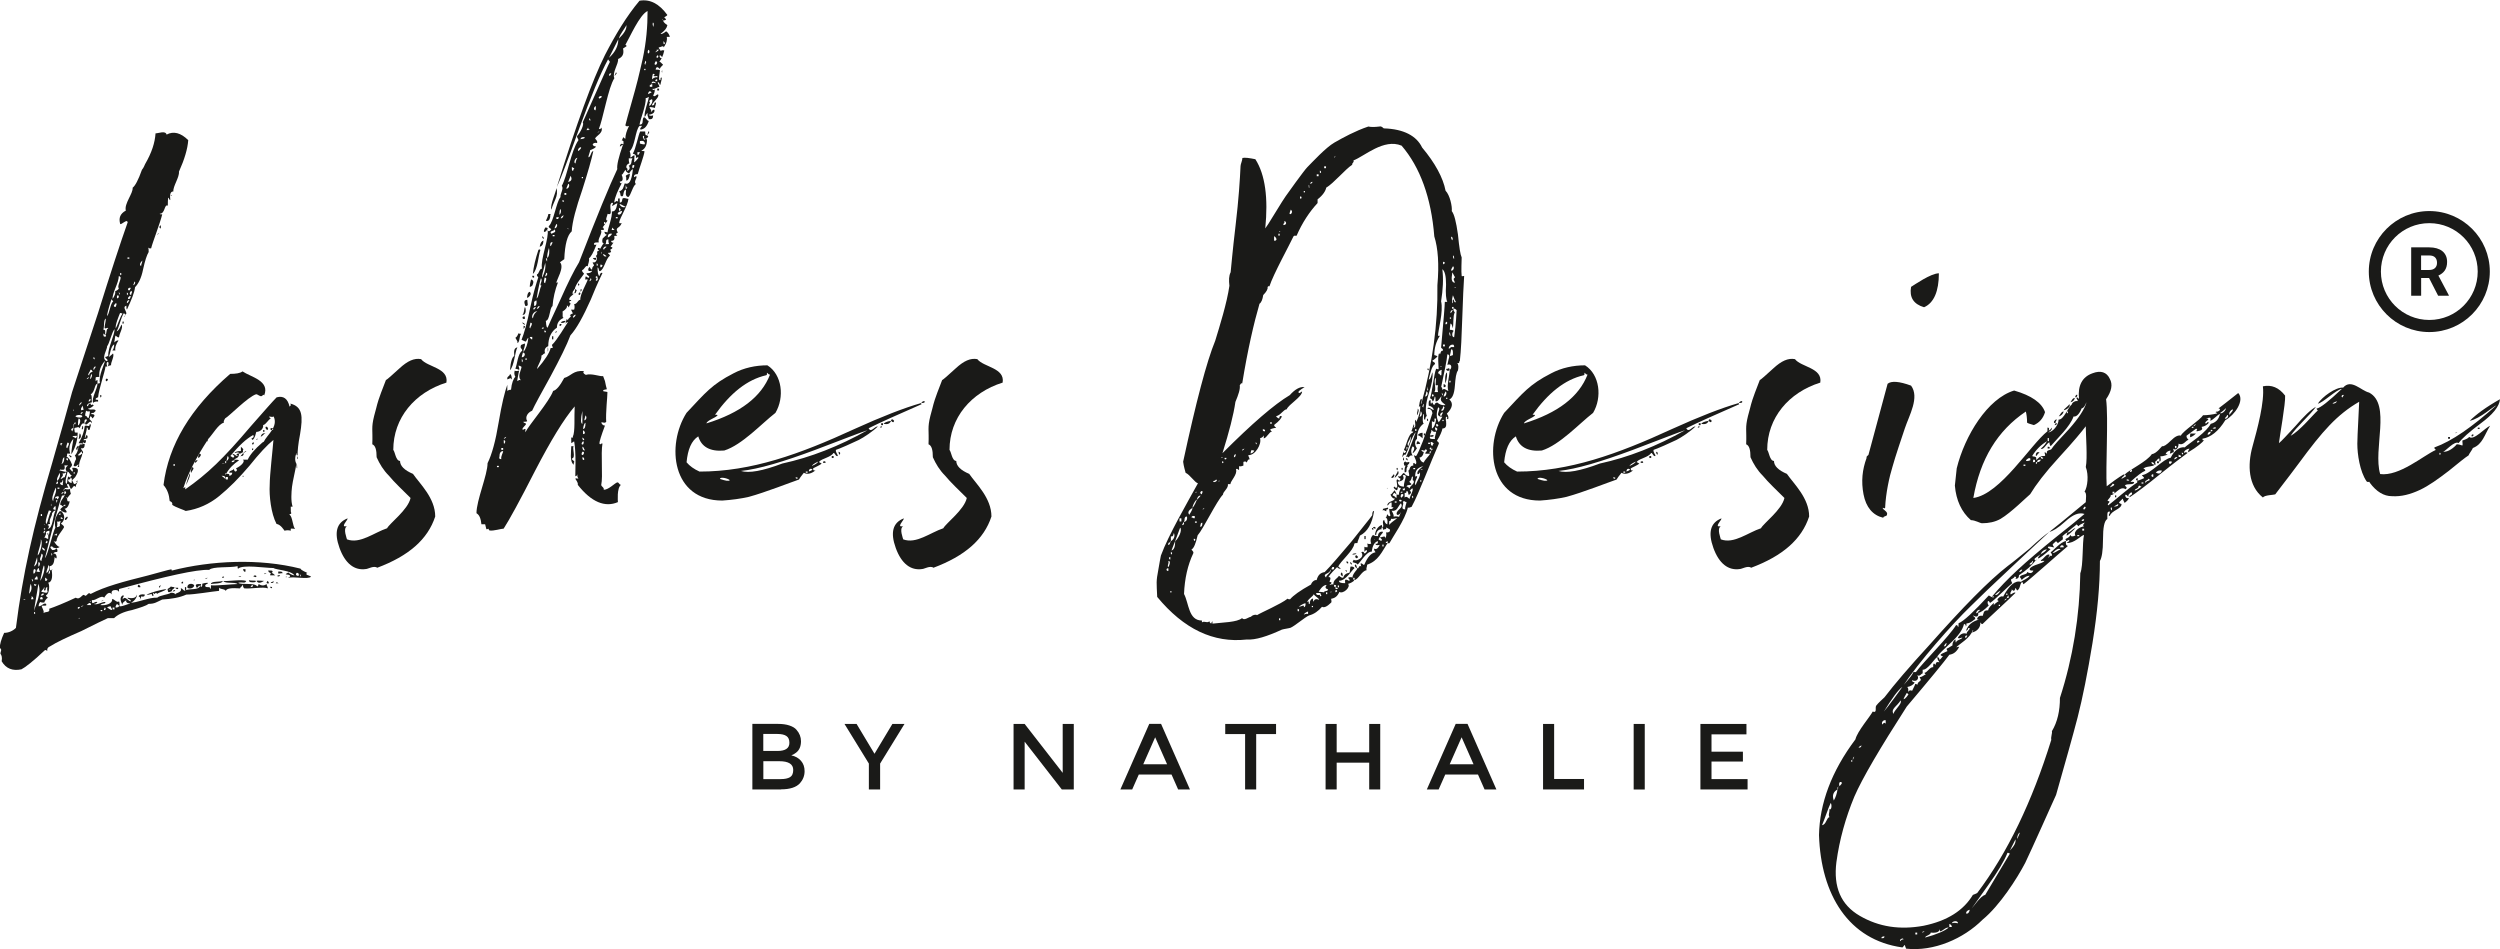 <?xml version="1.0" encoding="UTF-8"?><svg id="Layer_2" xmlns="http://www.w3.org/2000/svg" viewBox="0 0 444.2 168.65"><defs><style>.cls-1{fill:#1a1a18;}</style></defs><g id="Layer_1-2"><path class="cls-1" d="M22.05,55.58c-.55,.77-.88,2.52-1.32,3.29,.44-.11,.77-1.1,.88-1.21,.33,.55-.44,1.65-.44,2.19-.11,.33-.55-.22-.66-.22-.11,.33-.11,.88-.22,1.21,.11,0,.33-.44,.77-.33-.55,.77-.66,1.43-.55,1.76h-.55c.22-.22,.33-.55,.33-1.1-.66,.44-.66,1.65-.99,2.3,.44-.33,.66-.55,.77-.66,.33,.44-.44,1.65-.33,2.08-.33,0-.55,.33-.99,.22-.11,.99-1.21,4.06-1.32,5.48-.33,.11-.44,.22-.44,.33s.11,.11,.22,.11,.22,0,.22,.11v.22c-.11,0-.55-.11-.88,.22-.33-.88,.77-2.52,.77-3.4,.11,0,.33-.11,.44-.11-.33-1.21,.88-3.51,.88-3.95-.77,.88-1.1,1.86-.99,2.85-.33,0-.55,0-.66,.11v.66l.11-.11q.11-.11,.22-.11v.66c-.55,0-.44,1.54-1.21,1.87,.33,.33,.11,.88,.22,1.43-.55,.11-.88,.33-.88,.66,.11,.11,.22,0,.33-.33,.11-.11,.22-.11,.33-.11,0,.22,.11,.33,.22,.22,.11-.11,.22,0,.33,.11-.33,.33-.66,.55-.99,.55,.11,.44,1.32-.11,1.32,.44l-.33,.33c-.33,0-.44,.11-.55,.22,.77,0,.88,.22,.33,.77-.11,0-.11-.44-.44-.33,0,.22,0,.33-.11,.33,0,.33,.55,.44,.44,.88-.33-.77-.66,.22-1.1,.22-.33-.33,.22-.55,.22-.88-.55-.22-.44,.44-.44,.77-.22-.22-.44-.11-.66,.33-.11,.22-.11,.33-.22,.44-.11-.44-.66,0-.77-.11-.33,.11,0,.66-.11,.77q.11,.11,.22,.11h.33c0,1.21-.33,2.52-1.1,3.84-.11-.55,.33-2.3,.33-2.74-.66,.77-.88,1.65-.55,2.63h-.55c0,.22,0,.44-.11,.55,.33,.11,.66,.55,.99,1.43,0,.11-.11,.33-.44,.66,.11,.11,.22,.33,.44,.55,.33,0,0-.55,0-.66,1.21-.11,1.32,.44,.55,1.65l-.55,.55,.33,.66h.22c.11-.11,.22-.22,.33-.11-.11,.11-.22,.33-.22,.66-.44-.55-.55,.33-.88,.33-.11-.11-.33-.77-.44-.88-.55,0,0,.55,0,.66-.55,0-.77,.11-.66,.22-.11,0-.22,.11-.22,.33,.11-.11,.22-.22,.22-.33,.44,.11,.77,.11,.99,0-.11,.33,.11,.77,.11,.88-.11,.11-.33,.33-.66,.77,0-.11-.11-.11-.22-.11,0,.11,.11,.11,.22,.11,0,.44,0,.66,.44,.55,0,.33-.33,1.32-.88,1.32,0,.11,.44,.33,.33,.66-.44,.11-.55-.22-.99-.22,.11-.11,.11-.22-.11-.22,0-.33,.55-.55,.55-.66,.11,0,.33-.11,.44-.22-.33-.11-.44,0-.44,.22h-.22c0-.11-.11-.22-.33-.22-.11-.77,.77-1.32,.77-1.86-.11,0-.33,.44-.44,.11-.55,1.43-1.54,5.16-3.07,11.19,.55-.55,1.43-4.83,1.86-5.38-.22-1.1,0-2.08,.77-2.96h.22c.77,.55,.77,1.65,0,2.19,0,.11,.55,.33,.55,.66-.33,.66-1.32,1.65-1.32,2.41-.11,.22-.33,.22-.55,0,.11,.11,.55,.99,1.09,1.1-.33,.33-1.31,.22-1.31-.11-.44,0-.44,.22,0,.66,.44,0,.66-.11,.66-.33,.22,.11,.33,.33,.22,.66-.44,0-.66,.11-.66,.33,.33-.11,.44,.11,.55,.44v.33c-.11,.11-.22,0-.33-.22-.11,.33,0,1.54-.88,1.65v.77c-.11,.11-.22,.33-.22,.66,.22-.11,.33-.33,.22-.66q.11,0,.22-.11h.11c.22,1.43,0,2.19-.66,2.3,.33,0,.33,1.97-.33,2.19,0,.22,.11,.33,.33,.44-.33,.22-.55,.55-.66,.88-.33,0-.55,0-.66-.11-.22,.11-.33,.44-.33,.77,.55,0,.88-.66,1.32-.44,.11,.33,0,.33-.33,.33h-.44c0,.44,.44,.77,.33,1.32,.33-.33,1.21,0,.99-.77,.99-.33,2.63-.99,4.72-1.97,.88,.55,1.21-.99,1.65-.33,.44,0,.55-.77,.99-.33,2.52-1.32,5.81-2.19,10.2-3.29,2.09-.55,3.51-.99,4.17-1.1,0,.11,0,.22,.11,.22,6.91-1.76,15.47-2.19,22.82-.33,.11,.33,1.1,.66,1.21,.77-.33,.11-.22,.33,.22,.44,.22,.11,.33,.11,.44,.22-.55,.55-3.18-.11-4.06,.22,0-.11,.44-.22,.33-.33,0-.33-.66-.22-.77-.33,0-.11,.44-.22,.44-.33,.22,.22,.55,.44,1.1,.55-.44-.88-3.29-.99-3.73-1.32-1.43,0-5.48-.66-6.25,.11-.11,0-.11-.11-.11-.44-1.43,.33-4.39,0-5.05,.66-2.19-.11-7.57,1.1-16.02,3.4v.55c-.11-.33-.44-.44-.99-.33-.33,.11-.44,.44-.22,.77-.44-.55-.88-.33-1.43,.55-.55-.55-1.43,.55-2.19,.44,0,1.1,.44,.11,.99,.33-.11,.22-.33,.33-.66,.33,.55,.33,1.54-.44,2.08-.33,0,.44-.55,.11-.88,.55,.88,.11,2.19-.22,2.08-1.1,.33,0,.88,.77,1.21,.44,.11,.11,.11,.33,.11,.88,.77,0,1.32-.44,1.86-.44-.11-.11-.22-.11-.33-.11-.33-.11-.44-.33-.33-.55-.55,.33-.77,.55-.66,.88-.55-.99-.44-1.54,.11-1.76,.11,.11,.11,.22,0,.33-.11,.11-.11,.33-.11,.44,.44-.77,.88,.22,1.43,.33,.11-.44-.55-.33-.55-.66,.99,.22,1.54,0,1.65-.55,.11,.44-.55,1.32-1.1,1.43,.88,.11,3.4-.99,4.72-.88,.44-.44,2.09-.55,2.41-.88,.55,0,.77,.11,.77,.33,0-.33,1.32-.33,.99-1.1,.33-.11,.55,.66,.88,.33,.88-.33,2.09,0,2.52-.66,.11-.11,.22,0,.33,.11,0-.11,0-.22,.11-.33,.11-.11,0-.11-.11-.22,.22-.11,.55-.22,1.1-.22,0,.11-.11,.22-.22,.22-.22,.11-.33,.22-.22,.44,.11,.11,.33,.11,.55,.11q.33,0,.33,.33c.11,0,.11-.22,.11-.66,.88,.11,3.95-.22,4.72-.22-.55-.44-2.19,0-2.52-.55,.55,.11,3.29-.33,4.06,0-.22,.55-.66,.11-1.43,.33,.55,.44,2.96-.11,3.4,.66,.11-.11,.22-.22,.22-.44,.55,.33,.99,.33,1.43,0,0,.33,.22,.44,.22,.77-.77-.33-2.96,.11-4.17,0-.11-.11-.22-.22-.22-.33s0-.22-.11-.33c0,.33-.33,.33-.44,.66-1.54-.11-2.41,0-2.52,.44-.33-.44-.99-.22-1.1-.55-.11,0-.11,.22-.11,.55-1.21,.11-4.39,.66-5.81,.66-1.21,.55-2.63,.77-4.28,.88-.99,.44-1.32,.77-2.41,.77-.44,.33-1.43,.66-2.96,1.1-1.64,.33-2.63,.88-3.18,1.43h-1.1c-.77,.33-2.3,1.1-4.72,2.3-2.52,1.1-4.39,1.97-5.6,2.74-.33,.11-.55,.44-.44,.77-.11,0-.33-.22-.44-.11-2.08,1.97-3.51,3.07-4.17,3.4-1.54,.33-2.74-.11-3.51-1.43,.11-.66,0-1.1-.22-1.32,0-.33,.11-.44,.11-.55,.11-.33-.22-.44-.22-.55,0-.55,.22-1.43,.77-2.63,.77,0,1.54-.33,2.09-.88,1.21-9.54,3.07-17.88,6.47-29.4,1.64-5.81,2.85-9.98,3.51-12.5,.77-2.3,2.3-7.02,4.61-14.04,2.19-7.02,3.95-12.4,5.27-16.13,0-.11-.11-.11-.11-.22-.44,0-.88,.55-1.21,.55-.33-1.1,0-1.87,.99-2.41-.33-1.21,1.32-3.07,1.21-4.06,.44-.33,.99-1.32,1.65-3.18,.11-.11,.33-.44,.55-.99,1.21-2.08,1.76-3.84,1.87-5.49,.55,0,1.75-.55,1.97,.22,1.21-.66,2.52-.33,3.84,.99-.11,1.54-.66,3.4-1.65,5.6,.11,.99-1.1,2.63-.99,3.51-.55,0-.66,.55-.55,1.54-.11-.11-.22-.11-.22-.22s0-.11-.11-.22c-.11,.11-.11,.99-.11,1.43-.66-.33-.44,1.43-1.43,1.43,0,.11,.11,.11,.44,.11-.44,1.76-1.75,5.05-1.97,6.03-.33,.11-.44-.11-.55-.11,.11,.11,.11,.44,.11,.77-.33,.55-.66,1.54-.99,3.07-.33,1.65-.88,2.63-1.43,3.18-.11,.99-.66,2.3-1.43,3.95-.11,0-.11-.22-.11-.66-.77,.22,0,.88,0,1.43-.11,0-.11,.11-.22,.11l-.22-.22ZM4.17,106.59c.22,0,.33,0,.33-.11-.22,0-.33,0-.33,.11Zm1.32-2.85c-.11,.11-.22,.66-.33,1.76,.44-.44,.55-.99,.33-1.76Zm.44,2.74c0-.33-.11-.44-.33-.55,.11,.33-.11,.44-.11,.55h.44Zm-.33-3.62l.11,.22c0,.11,0,.22,.11,.22,.11-.11,.11-.33-.22-.44Zm.66-1.21c.11-.33,.11-.44-.11-.55-.11,.11-.22,.22-.33,.11,.11,0,.22,.11,.11,.22v.44c.11,.11,.22,0,.33-.22Zm-.22-.99c.55-.33,.66-.88,.55-1.65l-.55,1.65Zm.77,3.07c-.11,.99-.66,3.84-.77,4.83,.33-1.21,1.43-3.18,.77-4.83Zm-.55,.11l-.11-.11q-.11,.11-.11,.22c.22,.22,.33,.22,.44-.11h-.22Zm0,5.16c0-.22-.11-.33-.22-.22,0,.22,0,.33,.11,.33q0-.11,.11-.11Zm.44-6.03c0-.44-.11-.66-.22-.55,0,.11-.33,.22-.33,.55h.55Zm.44-1.43c-.11-.11-.22-.22-.22-.55-.11-.11-.22,0-.33,.33q-.11,.11-.11,.22c.33,.11,.55,.11,.66,0Zm.11-5.7c.11,.88-.55,2.08-.55,2.85,.44-.33,.99-2.41,.55-2.85Zm-.22,4.61c.11-.33,.11-.55-.22-.55v.44c0,.22,0,.33,.11,.33q0-.11,.11-.22Zm.33-2.08c0,.55-.55,1.1,0,1.32,0-.55,.55-1.1,0-1.32Zm.22,8.12c.11-.55-.55-.55-.44,0h.44Zm.22-6.03c-.11,.11-.33,1.1-.66,2.74,.44-.55,.99-2.3,.66-2.74Zm-.55-8.78h.22v-.33h-.22v.33Zm.55,13.82c-.22-.11-.44,0-.55,.33,.33,0,.55-.11,.55-.33Zm.66-.33c-.11-.44-.11-.66,0-.77-.22-.11-.33,0-.33,.22s-.11,.33-.22,.33c-.11-.11-.11-.22,0-.44,.11-.11,0-.11-.11-.11,0,.33-.44,.44-.44,.77,.33,0,.99,.33,1.1,0Zm-.99-7.9c0,.33,.22,.55,.55,.55-.11-.33-.22-.44-.55-.55Zm.55-2.85c.11-.11,0-.11-.11-.11s-.33,.44,0,.44c0-.11,0-.22,.11-.33Zm-.11-1.21l-.11-.11c0,.11,.11,.22,.33,.22q-.11,0-.22-.11Zm-.11,.88h.22v-.22h-.22v.22Zm.77,.88c.11,.11,.22-.11,.22-.66-.33,0-.55,.11-.66,.33,.22,.22-.22,.66-.22,.99,.11-.11,.22-.11,.33,0,.11,.11,.22,.11,.33,.11v-.77Zm-.11,8.01c-.11,0-.22-.11-.22-.22q-.11-.11-.22-.11v.55h.22l.22-.22Zm-.33-6.47c.33,.11,.44-.44,.11-.44,0,.11,0,.22-.11,.22v.22Zm.99-5.71c-.11,0-.33-.11-.44-.11-.55,1.43-.66,2.19-.44,2.41,.33-.44,.44-1.75,.88-2.3Zm-.55,9.65c0,.44-.33,.88-.33,1.32,.44,0,.77-1.32,.33-1.32Zm0-5.49c-.33,0-.33-.11,0-.22v.22Zm.66-3.73c.11,.44-.66,1.1-.33,1.87-.33,0-.44,.11-.44,.22,.44,0,.11,.66,0,.66,.99,0,.88-2.41,1.43-3.29-.11,0-.33,.11-.44,.22l-.22,.33Zm-.11-1.75c-.11,.22-.11,.33,0,.44v-.44Zm0,8.78c0,.33,0,.44,.11,.44,.11-.11,0-.44-.11-.44Zm.22,2.85q0,.11-.11,.11t.11-.11Zm.55-14.48c-.55,1.32-.77,2.08-.44,2.41,0-.77,.77-1.64,.44-2.41Zm0,3.62c0-.22,0-.33-.11-.33-.44,.44-.44,.66,.11,.66v-.33Zm-.33,4.83c.33,0,.44,0,.55,.11v-.33l.11-.11-.66,.33Zm.55-6.58c0,.11,0,.22,.11,.22,.33-.33,.33-.55,0-.55l-.33,.11c-.11,.11-.11,.22,0,.33,0-.11,.11-.11,.22-.11Zm-.11-2.52c.33,.11,.44-.44,.11-.44,0,.11,0,.22-.11,.22v.22Zm0,3.4c0-.11,.44-.55,0-.55v.55Zm.11,4.28c.22,0,.44-.11,.55-.22-.11-.11,0-.33,.11-.88-.11,0-.33,.22-.66,.11,.11,.22,.11,.55,0,.99Zm.44-9.65c0,.33-.66,1.1-.33,1.43,.44-.55,.55-1.1,.33-1.43Zm-.33,2.85h.33v-.22h-.33v.22Zm.55,4.39h-.22c0,.11-.11,.11-.11,.22,.33,0,.44-.11,.33-.22Zm.66-8.56c.11,.33,.11,.66-.11,.77h-.44c-.11-.11-.22,0-.33,.11,.77,.22,1.21,.33,1.32,.22-.33-.44-.22-.77,.22-1.1h-.66Zm-.22,3.51c-.22-.22,.22-.88-.11-.88,0,.33-.11,.44-.44,.44,0,.33,.22,.44,.55,.44Zm-.11-7.46h-.33c-.11,.22,0,.33,.11,.44,0-.11,.11-.33,.22-.44Zm-.33,6.36c.33,0,.66-.55,.77-.22-.11-.33,.22-.55,.22-.88-.11-.11-.22,0-.33,.11h-.33c.22,.55-.11,.44-.33,.99Zm.11,6.8c-.11,0-.11,.11-.11,.22,.11,.11,.33,.11,.44,0-.11,0-.22-.22-.33-.22Zm0-9.43c.33-.11,.55-.44,.55-1.21-.44,.11-.22,.88-.55,1.21Zm.44,4.94c-.22,0-.33,.11-.44,.33,.22,0,.33-.11,.44-.33Zm.44,.11c-.11-.11-.11-.22-.22-.33l-.11,.22v.33c.11,.11,.22,0,.33-.22Zm.11,4.72c-.11,.11-.22,.22-.33,.11-.11-.33,.33-.44,.33-.55,.22,0,.22,.11,0,.44Zm.22-7.02c0,.22,.11,.44,.44,.55q.11,.11,.22,0c-.11,0,.22-.88-.22-.88-.11-.11,0-.22,.11-.33q.11,0,.11-.11c-.33,0-.44-.66-.77-.66,0,.44-.55,1.76-.22,2.19,.33-.11,.11-1.21,.44-1.32,.11,.11,.22,.22,.33,.22,0,.22-.11,.33-.44,.33Zm-.22-3.51q.11,.11,.22,.11c0-.33-.11-.44-.22-.44,0,.11-.11,.11-.11,.22l.11,.11Zm.22-2.41c.22-.44,.22-.66-.11-.66,0,.11-.44,.99,0,.99,0-.11,0-.22,.11-.33Zm.55,1.76l.11,.11c-.11,.11-.22,.11-.33,0,0-.11-.11-.22-.22-.22,.11-.11,.22-.11,.44,.11Zm.44-4.94c-.22-.11-.33,0-.44,.22,.11,.22,.22,.33,.44,.33-.44,0,0-.44,0-.55Zm.44,1.76c0-.11,.11-.33,.22-.44-.55,0-.77,0-.88,.11l.66,.33Zm-.44-2.52l-.11,.55,.11,.11c-.11-.33,.11-.55,.11-.66h.22v-.33c-.11,0-.22,.11-.22,.33h-.11Zm0-2.63c-.11,.11-.11,.22,0,.33v-.33Zm1.97,6.14c0,.55-.11,.88-.66,.77,0,.33,.66,.66,.22,.99,0-.11-.11-.33-.11-.44l-.66,.66c.11,.11,.22,.11,.44,0,.11-.11,.22-.22,.33-.22,0,.55-.66,1.43-.55,2.3-.22,.11-.33,0-.22-.11,.11-.11,.11-.22,.11-.33-.11,0-.55,.66-.88,.22,.22-.66,.33-.99,.44-1.1,0-.33-.11-.55-.22-.66,.33-.33,.55-.77,.66-1.54,.11-.11,.22-.33,.22-.44,.33,0,.55,0,.55-.11h.33Zm-1.97,5.27h.22v-.22h-.22v.22Zm1.54-10.2c0-.22-.88-.33-1.21,0,0,.22,1.21,.44,1.21,0Zm-.88,6.03c-.33-.11-.22-.44,.11-.77,.11,0,.11,.11,.11,.22-.11,.11-.22,.22-.22,.55Zm0,5.81c-.22-.11-.22-.22,0-.44v.44Zm.44,22.05c-.33,0-.44,.11-.33,.33,.22,0,.33-.11,.33-.33Zm-.22-33.46c-.11,.44-.11,.88-.11,1.21,.33,0,.66-1.21,.11-1.21Zm-.11,2.19h.22m.66,2.3c-.11-.11-.33-.11-.77-.11,.66-1.1,.99-2.08,1.1-3.07,.33-.22,.88,.33,.88-.33,.44,0,0,.66,0,.99-.22,.11-.33,0-.33-.11,0-.22-.11-.33-.22-.22,.11,.33-.33,1.43-.33,1.87,.11-.11,.22-.33,.22-.55,.33,0,.33,.22,.22,.55l-.33,.11c-.22,0-.33,.11-.33,.22h.44c0,.55-.22,.66-.55,.33v.33Zm-.77-.88c.11-.11,.11-.88,.22-.99,.33,.33,.22,.99-.22,.99Zm0,31.92c.11,0,.22,0,.22-.11-.11,0-.22,0-.22,.11Zm.44-38.17c.11-.11,.11-.22,0-.33,0,.11-.11,.22-.22,.33-.11,.11-.11,.22,0,.33,0-.11,.11-.22,.22-.33Zm0,1.65c-.11,.11-.11,.22,0,.22l.33-.33c-.11-.11-.33,0-.33,.11Zm.44-.55c0-.11-.11-.66-.22-.77,0,.33-.44,.55-.11,.88,0-.11,.11-.11,.33-.11Zm0,34.78c-.33,0-.44,.11-.44,.22,.33-.11,.44-.22,.44-.22Zm-.11-31.48c0,.11-.11,.22-.22,.11,0-.11,.11-.22,.11-.55,.11,0,.22,.11,.11,.44Zm.77-1.97c.11,.11,.22,.11,.33,0-.11-.11,.22-.66,.11-1.1-.33,.11-.55,0-.66-.11,0,.33-.22,.55-.11,.99,.11-.11,.22,0,.33,.22Zm.33-7.13c-.11,0-.33,.11-.44,.33,.11,0,.33-.11,.44-.33Zm.33,40.48c0-.55-.33-.44-.77,0h.77Zm.33-41.47c-.11,0-.11-.44-.44-.33,0,.33-.66,.88-.22,.99,0-.33,.22-.55,.66-.66Zm-.55,4.83c0,.11-.22,.33-.22,.44,.33,.11,.55-.44,.22-.44Zm0,36.09h.11q.11,0,.11-.11c-.11,0-.22,0-.22,.11Zm.33-39.93c.11-.33,.11-.55-.11-.55,.11,.11-.33,.77,0,.88,0-.11,0-.22,.11-.33Zm.33-3.29c.11,0,.11,.11,.22,.11,0-.33-.11-.44-.22-.33v.22Zm.44,1.43c-.22-.11-.33,0-.44,.33,0,.11,0,.22,.11,.22,0-.11,.22-.44,.33-.55Zm.77,5.04c.11-.11,.22,0,.22,.22l-.22,.22v-.44Zm.33,38.39q.11-.11,0-.22c-.11,0-.22,0-.33,.11q.11,0,.11,.11h.22Zm-.11-1.75c0-.11,.11-.11,.33-.22q0,.11-.11,.11l-.22,.11Zm.66-47.39q-.11,0-.22-.11l-.11-.11c0,.44,0,.66,.44,.55q.11-.11,0-.22l-.11-.11c.33,0,.11-1.1,.55-1.1-.11-.33-.55,.22-.66-.11,0-.44,.22-1.1,.22-1.65-.44,.22-.22,1.32-.44,1.98,.22,0,.33,.11,.33,.22v.66Zm-.22,48.93c.33,.11,.44-.44,.11-.44,0,.11,0,.22-.11,.22v.22Zm.55-44.21c.33-.33-.33-.44-.33-.77,.22,0,.44-.11,.55-.22-.11-1.32,1.21-3.84,1.1-4.72-.55,.77-.88,2.52-1.32,3.07,.11,.44-1.21,2.3,0,2.63Zm-.22,3.18c.11-.11,.22-.11,.33,0,.11,.11,0,.22-.11,.33q-.11,.11-.22,0v-.33Zm.44-2.52c.11-.33,0-.55-.11-.55-.22,.11-.22,.33-.11,.77,.11,.11,.22,0,.22-.22Zm.88-11.3c-.11,0-.22-.44-.33-.33-.55,1.65-.77,2.63-.77,2.96,.44-.44,.55-2.19,1.1-2.63Zm-.33,54.85c.33-.11-.11-.33-.11-.66-.33,0-.55,.11-.66,.22,.11,0,.44,.33,.77,.44Zm.66-56.61c.11-.11,.55-.22,.66-.55-.33-.33,.33-1.31,.33-1.97q-.11,0-.11-.11l-.22-.11c0,1.21-1.21,3.07-1.1,4.06,.44-.66,.55-1.1,.44-1.32Zm-.44,56.5h.33v-.33h-.33v.33Zm.55-54.41c-.44,.44-.44,.66,0,.66,0-.11,.33-.66,0-.66Zm.66,53.75c-.11,0-.33-.22-.44-.33,0,.11-.33,.33-.22,.66,.33,0,.55-.11,.66-.33Zm.55-51.89q-.11,0-.22-.11h-.22c-.22,.55-.88,2.08-.77,2.74,.33-.55,.77-2.08,1.21-2.63Zm-.99-2.74c.44,.11,.44-.77,0-.44v.44Zm.33-1.1c0,.33,.11,.44,.22,.44,0-.11-.11-.33-.22-.44Zm.55-3.18c-.11-.11-.22-.22-.33-.22,0,.22,0,.33,.11,.44,0-.11,.11-.22,.22-.22Zm.33,8.56c0,.22-.11,.33-.22,.22v-.33q.11,0,.11-.11l.11,.22Zm.22-1.21c0,.11,0,.22-.11,.22q0-.11,.11-.22c0-.11,0-.22,.11-.22q0,.11-.11,.22Zm.55-3.73c0-.22-.11-.33-.22-.33,0,.33,0,.44,.11,.44,0-.11,0-.22,.11-.11Zm.22,.99c-.33,0-.44,.22-.44,.55,.11,0,.33-.22,.44-.55Zm-.33-7.35h.33v-.22h-.33v.22Zm0,58.69c.11,0,.33-.11,.44-.22-.11,0-.33,.11-.44,.22Zm.55-51.89c.11-.11,0-.11-.11-.22,0,.11-.44,.22-.33,.55,.22,.11,.33,0,.44-.33Zm-.44-1.21h.33c0-.11,0-.22,.11-.22v-.22h-.22c0,.11-.11,.11-.22,.11v.33Zm.66,.44c.11-.11,0-.22-.11-.33-.33,.33-.33,.66,0,.77,0-.11,0-.22,.11-.44Zm.44-1.43c.22-.33,.22-.44,0-.55,0,.11,0,.22-.11,.44q-.11,.11,0,.22l.11-.11Zm1.1,53.75c-.44,.11-.66-.11-.33-.44,.22,.11,.33,.33,.33,.44Zm-.33,1.65c.11-.33,.55-.44,1.1-.33,0,.33-.22,.44-.66,.33,0,.33-.11,.55-.33,.55,.33-.11,.22-.44-.11-.55Zm.44-58.69c0-.33,.22-.66,.22-.99-.44,.44-.55,.77-.22,.99Zm2.52,58.14c-.11,.11-.22,.22-.33-.11-.11,.11-.11,.33,0,.33v.22c-.11,.11-.22,0-.22-.11l-.11-.22c-.11,0-.55,.22-.88,.11,.99-.44,2.19-.77,3.51-.99-.33,.44-1.32,.55-1.65,.88-.11-.22-.22-.22-.33-.11Zm.33-63.74c0-.11,.11-.11,.33-.22q0,.11-.11,.11l-.22,.11Zm.44,62.75c-.22-.11-.11-.33,.22-.44,0,.11-.22,.33-.22,.44Zm.22-63.85c-.33,0-.33-.44,0-.55v.55Zm2.41,63.74c.11,.33-.55,.33-.44,.77-.11-.11-.22,0-.33,.11h-.33c0-.11-.11-.22-.11-.55,.33-.22,.55-.33,.55-.44,.33,.11,.55,.11,.66,.11Zm-.88,.44q-.11,0-.11,.11l.22-.11q.11,0,.11-.11l-.22,.11Zm.44-70.1c0,.11-.11,.11-.22,.11,0-.11,.11-.11,.22-.11Zm.33,70.21h.22c.11,.11-.11,.22-.44,.22l.22-.22Zm.77-.44v.22c-.33,.11-.44-.22-.55-.22h.55Zm.88-.77c-.22,0-.33,0-.33-.11,.11-.11,.22-.22,.33-.22v.33Zm.55,1.21h-.22v-.55h.22v.55Zm.22-.44c-.11-.77,.88-.88,1.21-.44,0,.44-.77,.77-1.21,.44Zm1.32-1.43c0,.11-.11,.11-.22,.11,0-.11,.11-.11,.22-.11Zm.99,1.21c-.33-.44-.33,.22-.66,.22-.11-.22-.22-.44-.11-.55,.11-.11,.33-.11,.88-.11,0,.11,0,.22-.11,.33v.11Zm.88-1.32c0-.11,.11-.22,.44-.22l-.44,.22Zm.99,.88c0-.55,1.54-.33,2.08-.55,0,.55-1.76,.44-2.08,.55Zm2.3-1.32c.11,.11,0,.22-.33,.22,0-.11,.11-.11,.11-.22h.22Zm3.07-.11c0,.11-.11,.11-.44,.11,0-.11,.11-.11,.44-.11Zm.77-1.21v.44h-.22c-.11-.11-.22-.33-.22-.44h.44Zm1.86,2.08c0,.22-.33,.33-.99,.22-.22-.11-.33-.22-.22-.33,.44,.11,.88,0,1.21,.11Zm-.55,.77h-.22c0,.11-.11,.22-.22,.33,.33,0,.55-.11,.44-.33Zm.11-1.54c0-.33,.77-.22,.44,.11l-.44-.11Zm.55,.77c.11-.11,.99,0,1.32,0-.66,.44-1.1,.44-1.32,0Zm1.76-1.32c-.11,.11-.22,.11-.44,.11,0-.11,.11-.11,.44-.11Zm.44,1.75c-.44,.11-.55-.11-.22-.44,.11,.11,.22,.33,.22,.44Zm.66-2.08c-.11,.33-.33,.33-.66,.11-.11-.11-.11-.22-.11-.33,.33,.11,.66-.11,.77,.22Zm-.44,.66c0-.55,.33-.55,.88,0h-.88Zm.22,2.08h.11v.11l-.11,.11c-.11,0-.11-.11-.22-.11,0-.11,.11-.11,.11-.22l.11,.11Zm.11-.88c.11-.11,.22-.11,.33-.11-.11,.33-.44,.33-.55,.22,0-.11,.11-.11,.22-.11Zm.66,.22c.11-.22,.22-.22,.33-.11,.11,.11,.22,.11,.33,.11h-.66Zm.33-1.43h.44c0,.11-.11,.22-.44,.22v-.22Zm.44-.66c.33,0,.44,.11,.44,.33,0-.11-.77,.11-.77,0v-.33h.33Zm.99,.99c0-.11,.22-.11,.22,0h-.22Zm2.3-.22c.11-.33,0-.55-.33-.55q0,.11-.11,.11c-.11,.33,.11,.44,.44,.44Zm.22-.33c0,.33,.11,.44,.22,.44,0-.11-.11-.33-.22-.44Z"/><path class="cls-1" d="M36.86,78.28q0,.11-.11,.22c.11,0,.11-.11,.22-.33v-.11c-2.08,3.18-3.62,6.14-4.39,8.67,.11,0,.22-.11,.33-.22v.44c3.95-2.74,6.8-5.49,11.63-11.19,2.41-2.74,3.95-4.5,4.61-5.16,1.21-.33,1.97,.22,2.3,1.65l.22-.22v-.22l-.11-.11c2.19,.55,2.3,2.19,1.75,5.48-.33,1.65-.44,2.96-.44,3.73-.22,0-.22-.11-.11-.44-.33,.33-.44,1.43-.11,1.87v.11c-.11,.88-.66,3.07-.77,4.06-.11,.99-.22,2.52,.11,3.51h-.33c0,.77,0,1.1,.11,1.1,0,.11-.11,.22-.22,.22s-.11,0-.11,.11c.55,.33,.55,2.08,.99,2.52-.11,0-.77-.11-.77,0v.33c-.33-.11-.77-.11-1.1,0-.11-.11-.66-1.1-1.43-1.21-.99-1.87-1.32-5.05-1.21-6.91,0-1.87,.55-6.36,.66-8.01-1.1,.88-2.52,2.41-4.28,4.61-1.86,2.19-3.62,3.95-5.38,5.38-1.76,1.43-3.73,2.3-5.92,2.63-.11-.11-1.86-.66-2.41-1.1,.11-.33-.11-.55-.44-.66-.11-1.21-.44-2.08-1.1-2.85,.88-7.13,4.83-13.71,11.85-19.75,.99,0,1.76-.11,2.19-.44,1.43,.99,4.94,1.65,3.84,4.28-.11-.33-.33,.11-.44,.11-.33,.11-.66-.33-.99-.33-1.43,.44-4.83,3.95-5.49,4.28-.22,.33-.33,.66-.22,.77-.99,.22-1.98,2.08-2.85,2.96l-.11,.22Zm-6.03,4.5h.22v-.33h-.22v.33Zm2.3,3.4c-.11-.44,.55-1.76,.55-2.08,.33,.33-.55,1.75-.55,2.08Zm1.1-2.63c-.11,.11-.22,.33-.22,.44-.33-.11,.11-.88,.11-.99,.33,.11,.33,.22,.11,.55Zm.55-1.32c-.33-.11,0-.55,.33-.44,0,.11-.33,.33-.33,.44Zm.66-.99q-.11,.11-.22,.11c-.11-.33,.22-.66,.22-.77,.33,.11,.33,.33,0,.66Zm3.95,1.21c.44-.11,.66-.11,.66-.11h-.44l-.22,.11Zm0,2.08c0,.11,.55,.33,.66,.66,.11-.44-.11-.66-.66-.66Zm.66-2.3l.11,.11c0-.66,.77-.66,.33-1.32-.11,.11-.11,.33-.22,.77,0,.33-.11,.33-.22,.11-.11,.11-.11,.22,0,.33Zm0,2.08h.11v-.22h-.11v.22Zm1.54-2.63c.44,0,.77,0,.88,.11-.99,.66-1.76,1.43-2.3,2.41h.33q.33,0,.22,.33c.33,0,.55-.22,.55-.55h-.55c0-.44,.77-.33,.77-.66,.11,0,.11,.55,.44,.44,.22-.11,.22-.33,0-.55,.77-.33,1.76-1.21,1.21-1.54h.88c.33-.77,1.21-1.86,2.63-3.07,.11,0,.11-.11,.22-.11,.55-1.21,2.63-2.63,1.75-4.5-.11,.11-.33,.11-.77,0,0,.11,0,.22,.11,.22q.11,.11,.11,.22c-.33,0-.77,.99-1.32,1.1,.11,.55-.44,1.21-1.21,1.21-.11,.33-.22,1.1-.66,1.43l-.22-.22,.33-.22c.11-.11,.11-.33,0-.44-1.21,.66-2.52,1.87-4.06,3.73,.11,0,.55,.55,.66,.11,.11-.11,0-.22-.11-.22-.11-.11-.22-.11-.11-.22,.33-.11,.77,.66,.88,.22-.33,0-.33-.11,0-.33h.22c0,.88-.55,.77-.88,1.1Zm-1.43,3.51h.33v-.44h-.33v.44Zm1.54-3.4c-.33,0-.55,.11-.55,.33,.33,0,.55-.11,.55-.33Zm0-1.32c.11-.22,.55-.33,1.1-.33v-.77l.44,.44c-.11,.22-.11,.44,0,.55-.33,0-.44,.33-.77,.22,0-.44-.77,0-.77-.11Zm1.32,.55c-.11,0-.22,0-.33,.11,.11-.11,.22-.33,.55-.66,.11,.33,0,.44-.22,.55Zm.11,3.51h.11v.22h-.11v-.22Zm.66-4.39c-.22,.22-.44,.33-.55,.33,.11,0,.22-.33,.55-.33Zm.99-1.21c0-.22,.11-.33,.33-.33,0,.33-.11,.44-.33,.33Zm.22,.77c0,.33-.11,.33-.22,.22v-.22h.22Zm.55-1.54c0-.11,.11-.22,.22-.22,0,.11-.11,.22-.22,.22Zm.77-.55c.11-.44,.33-.66,.88-.66-.33,.11-.55,.55-.88,.66Zm.44-1.21h.22v.33h-.22v-.33Zm.44-.55c.22-.11,.33,0,.44,.33,0,.11-.11,.22-.22,.22,0-.11-.33-.22-.22-.55Zm.88,.55h.44v-.33h-.44v.33Zm3.62-4.39q-.11,0-.11-.11t.11,.11Zm1.1,11.19c-.11,0-.11-.22-.11-.77,.11,.11,.11,.44,.11,.77Zm0-2.08c.11,0,.11,.11,.11,.44-.11-.11-.11,0-.11,.11v-.55Z"/><path class="cls-1" d="M69.87,79.93c.33,.33,.44,1.97,1.21,1.97,0,.88,.77,1.65,2.3,2.3,1.21,1.76,3.95,4.28,3.95,7.57-1.32,4.06-4.72,7.02-10.31,9.11-.55-.44-1.65,.22-1.97,.22-2.08,.33-3.73-.99-4.72-3.73-.99-2.74-.55-4.5,1.43-5.27,0,.33-.66,.88-.66,1.32,0,.11,.22,.11,.55,.11-.77,.33,0,2.19,0,2.3,2.3,.88,4.83-1.21,7.13-1.97,.44-.88,3.73-3.29,4.17-5.38-1.1-1.1-2.96-2.85-3.84-3.95-.99-.99-1.65-2.08-2.19-3.29,0-1.32-.22-2.08-.77-2.3,.11-2.63-.22-2.85,.33-5.05,.33-1.1,.44-1.75,.55-2.08,.11-.55,1.21-3.51,1.54-4.28,.22-.11,.99-.77,2.41-2.08,1.43-1.32,2.63-1.87,3.84-1.64,1.1,1.43,4.94,1.54,4.5,4.17-5.6,1.75-9.44,6.25-9.44,11.96"/><path class="cls-1" d="M117.81,3.36c-.11,.11-.11,.22,0,.22,0,.22,.22,.55,.77,.88-.11,.55-.44,.99-1.21,1.54,.11,.11,.44,0,.99-.44,.33,.22,.55,.55,.66,.99h-.55c.11,.44,0,1.1-.55,1.87,0-.44-.55,0-.88,0,0,.33,.33,.33,.33,.66,.11-.11,.33-.22,.66-.11-.22,.99-.55,1.65-.88,1.97,.11,0,.33,.22,.66,.55,0,.11-.55,.44-.55,.77-.44-.44-.66-.44-.77,.11,.33,0,.55,0,.77,.11-.11,.77-.22,1.43-.11,1.76,.44,.11,0-.55,.44-.44,0,.44-.22,.88-.22,1.21-.11,.11-.22,0-.22-.22l-.22-.22c-.22,.22,.22,.44,.22,.88-.33,0-.77,.44-1.21,.33,0,.33,.22,.22,.33,.11,.11,.11,.11,.44-.22,1.1,.33,.33,.55-.22,.88-.22,.33,.55-1.1,1.43-1.1,1.97,.33,0,.44-.11,.44-.33q0-.11,.11-.22c.22,0,.22,.11,.11,.44-.11,.33-.11,.44-.11,.55-.11,0-.66-.22-.99-.11,0,.11,.55,.66,.22,.77,.33,.11,.22-.44,.66-.33,.11,.44-.22,.77-.99,.88,.11,.22,.44,.22,.77,.11,0,.55-.22,.77-.77,.66,0-.11-.44-.88-.11-.99-.44-.11-.33,.55-.66,.55,0-1.21,.66-2.52,.77-3.51-.11,0-.22,.22-.55,.22,.11,1.21-.99,3.84-1.1,4.72,.88,0,.33-.88,.77-1.32,.33,0,.55,.66,.88,.66-.33,.99-.77,1.43-1.43,1.54-.33-.11,.22-.55,.22-.66h-.44c-.77,.77-.77,3.62-1.75,4.5,.11,.33,.22,.66,.11,1.1,.33,0,.44-.44,.77-.33-.11,.33,0,.88-.11,1.21,.22-.11,.44-.33,.77-.77,0-.33-.33,0-.44,0,.11-.33,0-.66-.55-.77,.55-.88,.99-3.4,1.32-3.95h.88c0,.88,.22,.66,.33,.66l.22,.22c-.11,.22-.22,.33-.44,.44-.33,0-.33-.11-.33-.22,.11-.22,0-.33-.11-.33-.11,.11-.11,.22,0,.44,.11,.11,.11,.22,.11,.33l.11-.11c.11-.11,.33-.11,.44,0,0,.99-.33,1.65-.99,1.98,0,.11,.22,0,.55,.11-.11,.88-.88,2.85-1.21,4.06-.44,0-.66,.11-.66,.44,.11,.33,.33-.33,.44,0,.11,.33-.55,.88-.11,1.32-.55,.33-.88,1.97-1.32,2.3-.33,0-.55-.33-.44-.88v-.44c-.55,.11-.33,1.1-.66,1.21-.22,0-.33-.11-.33-.33s-.11-.44-.22-.55c.33-.11,.66-.33,.77-.77l.22-.66c.77,.33,1.21-.44,1.43-2.3v-.22c-.11,0-.33,.22-.66,.77-.44-.22-.66-.44-.55-.66-.33,.11-.44,.77-.77,.88,.33,.77,.22,1.21-.33,1.21,0,.33,.44,.44,.44,.11-.77,1.43-1.32,2.63-1.43,3.62,.11,0,.55-.55,.66-.11,.11-.11-.11-.66,.22-.66,.11,0,.11,.22,.11,.77,.55,0,.33-.55,.55-.77,.33-.11,.66,.11,.99,.11-.11,1.21-1.54,3.4-1.64,4.17,0,.22,.11,.22,.44,.11-.33,1.1-1.32,.66-.66,1.76-.33-.11-.44,.44-.11,.44-.11,.11-.22,.11-.55,.11,.11,.55,0,.88-.55,.88,0,.22,.11,.33,.44,.33-.11,0-.44,.66-.55,.66,0,.11,.33,.11,.33,.22s-.11,.22-.33,.33c-.11,0,0,.11,.11,.44-.22,.11-.44,.22-.55,.11,0,.11,0,.22,.11,.22,.11,.11,.22,.22,.22,.33-.77,.55-.99,2.41-1.76,2.74-.33,0-.11-.55-.44-.66,0,.88,.11,1.43,.33,1.54l.11-.33c.11-.22,.22-.33,.44-.22-.11,.22-.88,1.76-2.08,4.72-1.32,2.96-2.52,5.16-3.62,6.36-.66,1.76-1.86,4.17-3.51,7.24-1.76,3.18-2.85,5.16-3.29,6.14-.77,.33-1.32,1.1-.88,1.86-.11,.11-.33,.11-.66,.11,0,.33,.44,.11,.44,.44,0,.11-.55,.55-.66,.88,.11,.11,.22,.11,.33,0,.22-.11,.33,0,.22,.22v.33c.66-1.32,4.28-5.48,4.94-7.35,.55-.11,1.21-.88,1.97-2.3,1.21-.33,1.65-1.43,3.51-1.21-.22,.22-.11,.44,.33,.66,.99-.33,2.52,.33,3.07,.22l.33,.88c.11,.55,.22,1.1,.33,1.43,0,.11-.66,0-.66,.33,0,.11,.77,.11,.77,.22,0,.88-.33,3.62-.22,5.27-.33,.33-.55,0-.88,.11,.11,.33,.33,.55,.66,.55-.66,1.76-.99,2.85-.99,3.18,.11,.11,.11,.22,.22,.11,.11-.11,.22-.11,.33-.11-.33,1.75,.11,5.92-.22,7.35,0,.33,.55,.44,.44,.88,.88,0,1.98-1.21,2.41-1.32,.33,0,.33,.44,.66,.44-.77,.55-.55,2.96-.55,3.07-2.3,.99-4.72,0-7.13-3.07,.11-.44-.44-.99-.44-1.1,.11-.11,.44,0,.55,0l-.11-.22c-.11-.22-.11-.44,0-.55-.11,0-.11,.33-.44,.33,.11-3.62,0-5.92-.44-7.02,.44-.88,.22-3.51,.33-5.38-1.97,2.3-4.28,6.14-7.02,11.41-2.74,5.38-4.61,8.78-5.6,10.31-.44,0-1.75,.44-2.52,.33-.11-.11-.11-.22-.22-.33-.11,.11-.22,.11-.33,.11-.11-.55-.22-.77-.22-.88h-.66c-.11-.99-.33-1.65-.88-1.97,0-2.3,1.97-6.8,1.97-8.89,.77-1.54,1.43-3.95,1.97-7.24,.55-3.29,1.1-5.49,1.54-6.69v1.1c.11-.11,.33-.22,.66-.22,.11-1.21,.44-1.97,.77-2.3-.22-.33-.22-.77-.11-1.1,.11,.11,.44,.11,.77,0-.22,1.1-.33,1.76-.33,1.86l.22-.11c.11-.11,.33-.11,.44,0-.66-.77,0-1.65,.11-2.41-.11-.11-.33-.22-.55-.22,.11,.33,.22,.66,.11,.77-.11-.11-.55-.22-.66-.22,.33-.77,.44-2.74,1.21-3.18,0-.55-.44-.33-.22-.99,0-.11,.55-.22,.66-.33,.22,.33-.22,.88-.22,1.54,.44-.55,.77-1.43,.88-2.52-.11,0-.22,.22-.44,.66-.11,0-.33-.11-.77-.33,.44-1.1,.99-2.96,1.54-5.7,.55-2.63,1.1-4.39,1.43-5.38,0-.11-.33-.22-.22-.55,.33,0,.44-1.1,.88-.99-.33-1.65,1.32-5.49,.99-6.91,.11,.33,.33,.33,.66-.11,0-.11-.55-.22-.44-.55,.88-.77,1.32-4.28,2.08-5.16-.11-.55,.66-1.54,.22-1.98,.99-1.75,1.65-6.25,2.96-8.12,0-.33-.33-.44-.22-.77,.55-.55,1.31-2.08,.99-2.41,3.18-7.13,4.72-10.64,4.83-10.75-.11-.11-.22-.33-.33-.44-1.43,2.63-3.07,6.69-5.05,12.07-1.97,5.48-3.29,9-4.06,10.64,3.51-11.3,6.36-19.09,8.56-23.48,1.86-3.62,3.84-6.91,6.14-9.65,1.87-.33,3.51,.55,4.94,2.52,0,.11-.22,.22-.55,.44l.33,.33c0,.11-.22,.22-.55,.22v-.22Zm-29.51,79.64h.33v-.22h-.33v.22Zm1.1-2.85c-.44,0-.66,.33-.66,.99-.11,.33,0,.44,.33,.44-.11-.55,.33-1.1,.33-1.43Zm-.33-.22h.33v-.33h-.33v.33Zm.88-2.3c-.11,0-.33,.11-.44,.33,.11,0,.33-.11,.44-.33Zm-.44,.55v.33c0,.22,0,.33,.11,.33,.22-.33,.22-.55-.11-.66Zm1.43-10.75c-.22-.22-.33-.33-.33-.22-.11,.11-.33,.11-.44,.22-.22-.55,.44-.55,.44-.99,.22,.11,.33,.44,.33,.99Zm-.33-1.65c.11-1.54,.44-2.41,.77-2.52-.11-.99,0-1.43,.55-1.54-.44,.77-.55,3.29-1.32,4.06Zm1.98-6.47c-.33,.33-.22,1.54-.66,1.65,.11-.44-.33-.66-.33-.99,.33-.11,.44-.66,.55-.77,.11,.11,.22,.11,.44,.11Zm.66-1.54c-.33-.33-.55-.44-.55-.44,.33,0,.55,.11,.55,.44Zm0,5.16c0-.11-.11-.22-.33-.33-.11,.33-.22,.77-.22,.88,.33,0,.55-.22,.55-.55Zm-.55,.88c0,.33,0,.55,.11,.55,.11-.33,.11-.44-.11-.55Zm.11-7.9c.33-.11,.33-1.21,.44-1.32,.22,0,.33,1.54-.44,1.32Zm.44,.77c-.55,.11-.55-.55,0-.44v.44Zm-.22,1.21c.33,0,.33,.22,0,.55v-.55Zm.33-3.51c-.33-.77-.22-1.1,.33-1.1,0,.66,.33,1.1-.33,1.1Zm0,9.54q.11,.11,.22,0c0-.11,0-.22-.11-.33q0,.11-.11,.11v.22Zm.33-10.97c-.11-.33,.11-1.1,.44-1.1,.33,.33,.11,.77-.44,1.1Zm.66,5.05c.22-.44,.22-.66-.11-.66,0,.33-.33,.99,0,.99,0-.11,0-.22,.11-.33Zm.22-7.24c-.11,.11-.33,.22-.44,.22,0-.44,.11-.88,.22-1.32,.44,.11,.55,.44,.22,1.1Zm0,9.1c-.33,0-.44,0-.44,.11,.11,0,.11,.33,.44,.33v-.44Zm.88-4.5c-.44-.22-1.21,.77-.77,1.21,.11-.66,.44-1.1,.77-1.21Zm-.55-6.36v.33h-.22c-.11-.11-.11-.22-.11-.33h.33Zm1.1-4.5c-.33,.77-.44,3.4-1.32,4.17,.11-1.21,.44-2.63,.99-4.28,.22-.11,.33-.11,.33,.11Zm-.77,10.09c-.33-.11-.66,.33-.33,.44,0-.11,.33-.33,.33-.44Zm-.33-.22c.33,0,.44-.22,.44-.77,0-.11,0-.22-.11-.22-.11,.11-.22,.22-.33,.22v.77Zm1.32-3.62c-.55,0,.33-.88-.11-1.32-.11,.33-.44,1.53-.77,3.62,.44-.33,.55-1.97,.88-2.3Zm-.33,3.62c-.22,0-.33,.11-.44,.33q0,.11-.11,.22c.33-.11,.44-.22,.55-.55Zm6.14-2.96c0,.11-.11,.22-.22,.33-.11,.33-.11,.44,0,.55l.22-.22c-.11,.33-.99,.66-.88,1.21,.44,0,.44,.22,.11,.22l-.11,.11c-.11,.11,.22,.22,.22,.33s0,.11-.11,.22c-.11,.33-.22,.44-.33,.44,.11-.11,0-.22-.22-.33,.11,.33-.11,.66-.77,1.1,.11,.33-.11,1.1,.22,1.1-.77,.33-1.21,.88-1.21,1.75-.99,.66-1.54,1.76-1.54,3.29-.55,.22-.77,.66-.55,1.32-.11-.11-.22,0-.33,.11-.11,.11-.22,.22-.33,.22,.11,.77-.77,1.87-.77,2.41,1.43-1.65,2.19-2.85,2.41-3.73h.33c.11-.11-.11-.44-.11-.55,.88-.77,2.52-3.62,2.85-4.06-.22,0-.33,.11-.44,.33,0-.11,.11-.44,.22-.88l.22,.22c0-.44,.88-.66,.33-.88,.11-.11,.22-.22,.55-.33l-.33-.66h.55c.11-.33,.11-.66,0-.99,.55,0,.66-.77,1.1-.77-.11-.88,1.21-3.07,1.32-3.62h-.33q-.11,.11-.11,0c0-1.1,.33-.11,.66-.33,.22-.33-.44-.33-.44-.77,.55,0,.88-.11,.99-.44-.44,.11-.77,.11-.66-.33,0-.11,.11-.22,.22-.33,.11,0,.11,.44,.44,.44,0-.33,.11-.55,.33-.66,0-.33-.22-.33-.22-.66,.55,.33,.99-.66,.55-1.1,.22-.11,.33-.33,.22-.77,.55-.11,.88-1.32,1.21-1.43-.33-.11-.33-.44-.22-.88,.33-.33,.55-.55,.77-.66-.33-.11-.44-.33-.44-.55,.11,0,.44,.11,.55,.11,0-.55,.88-2.74,.77-3.73,.88,.11,.88-1.32,.99-1.43-.33,0-.66,.44-.99,.44,0-.11,.44-.55,0-.55-.77,.44,.44,2.41-.77,1.97,0,.33-.55,1.21,0,1.21l-.88,1.21c.11,0,.22,.11,.22,.44h-.55c.44,.55-.66,1.65-.33,2.19-.11,.11-.88-.11-.88,.33,.11,.33,.44,0,.44,.11-.55,1.43-.99,2.19-1.32,2.41,.11,.55-.22,1.1-.22,1.43-.33-.33-.66,.66-.99,.66-.11,.33,.33,.55,.33,.66-.33,.55-1.54,1.87-1.65,2.74h-.11Zm-6.14-7.57c.11-.66,.33-.99,.66-1.1,0,.66-.22,.99-.66,1.1Zm.33,14.59c.33,0,.44-.11,.44-.22h-.33v.11l-.11,.11Zm.66-11.74c-.44,1.64-.66,2.52-.55,2.63,.55-1.1,.66-1.97,.55-2.63Zm-.22-4.28c-.22,0-.33-.11-.33-.44,.22,.11,.33,.33,.33,.44Zm.33-1.32c-.11,.11-.22,.11-.33,.11-.11-.33,.22-.66,.22-.77,.55,0,.55,.22,.11,.66Zm0,8.78c.11-.33,.11-.55-.22-.55,0,.11-.33,.99,.11,.99,0-.11,0-.22,.11-.44Zm-.33,9.1c.11,0,.11,.11,.22,.11l.11-.11v-.11l-.22-.22v.22l-.11,.11Zm.33-10.53c.11,.33-.33,.66,0,.66,.33-.33,.33-.55,0-.66Zm14.37-40.26c-.11,.11-.33,.22-.66,.44,.22,.99-.11,1.54-.88,1.87,.11,.88-1.1,2.41-.66,3.4-.55,.88-.99,2.41-1.54,4.61-.55,2.19-.88,3.62-1.21,4.39,.22,.11,.33,0,.44-.22,.44,.99-1.1,1.54-1.1,1.98,.33,.33,.44,.55,.33,.77-.33-.11-.66,0-.77,.22,0,.11,.11,.22,.22,.33,1.1,0-.88,.88-.66,.66,0,.33-.33,.99-.33,1.32,.44,0,.44-1.1,.88-1.1-.33,1.54-.99,3.84-1.97,6.91-1.1,3.18-1.76,5.59-1.87,7.35-.77,.66-1.21,2.3-1.32,4.94-.11,.11-.66,.44-.77,.55,.88,.88-.66,3.18-.66,3.73,0-.11,.11-.11,.22-.11l.11-.11c-.55,1.43-.88,2.85-.99,4.28-.55,.33-.44,2.52-1.21,2.63,.11,.11,0,1.1,.33,1.21,.11-.33,.88-1.97,2.3-5.04,1.32-2.96,2.41-5.16,3.29-6.58,3.18-8.23,5.49-13.82,6.8-16.56-.11-.66,.22-2.08,.99-4.28-.11-.11-.22,0-.33,.22h-.22c.11-.44,.33-.55,.66-.33v-.55c-.11-.11-.22-.22-.33-.11,.11-.11,.22-.55,.33-.66,0,.11,.11,.22,.33,.33,0-.66,.22-1.43,.66-2.3-.33,.11-.55,.11-.66-.11,.22-.99,1.86-6.58,2.19-8.01,.22-.99,.55-2.19,.88-3.73,.66-3.07,.88-5.81,.88-8.56-1.43,.66-3.18,4.72-3.95,6.03,.11,0,.22,.11,.22,.22Zm-13.49,29.84c-.11,.11-.11,.22-.11,.55-.11,.55-.33,.77-.77,.66,.33-.66,.44-1.1,.44-1.21h.44Zm-.66,7.9h-.22c0,.11,.11,.44,.22,.55v-.55Zm.33-1.86c-.22,.66-.33,1.21-.33,1.75,.44-.11,.44-1.43,.33-1.75Zm-.22,17.66c.11,.11,.11,.66,0,.77v-.77Zm.88-18.65c-.33-.11-.44,.11-.44,.44,0,.11,0,.22,.11,.22l.33-.66Zm.44-1.86c0-.33,0-.44-.11-.44,0,.33-1.1,.22-.55,.77l.66-.33Zm-.66-3.95c-.33-.77,.88-3.29,.88-3.84,.44,1.43-.55,2.41-.88,3.84Zm.11,22.49h.22v.55h-.22v-.55Zm.11-17.77h.33v-.22h-.33v.22Zm.66-2.19c-.22,.44-.33,.66-.33,.77,.33,.11,.66-.66,.33-.77Zm-.22,19.31c0-.11,.11-.22,.33-.22,0,.11-.11,.22-.33,.22Zm.22-20.18h.33v-.11q.11-.11,.11-.22h-.44v.33Zm.77-1.76c-.11,0-.22,.22-.22,.77q0,.11-.11,.22c.33-.11,.44-.44,.33-.99Zm-.11,20.4c.33,0,.33,.11,.11,.33h-.22v-.22l.11-.11Zm.55-19.09q0-.11,.11-.22c-.33,.11-.44,.22-.55,.55,.22,0,.33-.11,.44-.33Zm-.44,18.87c.11-.22,.44-.33,.88-.33-.11,.33-.44,.44-.88,.33Zm.55-21.5q.11-.11,0-.22h-.33q.11,.11,.11,.22h.22Zm.11-1.21h.33v-.33h-.33v.33Zm.66-1.97c0,.11-.33,.77-.33,.88,.55,0,.66-.88,.33-.88Zm-.11,8.01h.11l.22,.11c-.33-.22-.44-.33-.33-.33v.22Zm.11-8.34c.55-.11,.77-.44,.44-1.1l-.44,1.1Zm.99,46.95c-.33,.33,.44,2.08-.33,2.19,0,.33,.44,.33,.44,.66-.11,0-.11,.11-.11,.44-.77-.55-.44-2.41-.44-3.29h.44Zm-.44-1.54h.44c.33,.44,.11,.77-.44,.99v-.99Zm.55-47.83c-.11,0-.33-.22-.44-.22v.33c0,.33,.11,.33,.22,.33,0-.11,.11-.33,.22-.44Zm.22,26c-.11,0-.33,.11-.44,.33-.11,.11,0,.11,.11,.22,0-.11,.33-.22,.33-.55Zm0-4.5c.11,.11,.22,.11,.22,.22-.11,0-.11,.11-.11,.22-.11,.22-.22,.33-.33,.22,0-.11,.22-.33,.11-.66h.11Zm.33-23.37c-.44,0-.77,.99-.33,.99,0-.22,.11-.66,.33-.99Zm.66-1.86c-.33-.11-.77,.55-.44,.66,0-.11,.44-.33,.44-.66Zm-.33,24.46l-.11,.11c-.11,0-.11-.11-.11-.33,.11-.11,.22,0,.22,.22Zm-.11,1.75v-.33c.11,.11,.11,0,.11-.11,.33,0,.22,.55-.11,.44Zm1.1-27.97c-.11-.11-.77-.11-.77,.33,.11-.11,.66,0,.77-.33Zm-.77,26.99h.22c0,.22-.11,.33-.22,.44v-.44Zm.33,21.61c-.33,1.43-.33,2.19,0,2.3v-2.3Zm.22,7.68c.11-.33,.11-.44-.22-.44,0,.11-.22,.22-.11,.55,.11,.11,.22,0,.33-.11Zm0-2.08c.11-.11,0-.11-.11-.22,0,.11-.33,.22-.22,.55,.22,.11,.33,0,.33-.33Zm-.33-46.95h.22v-.22h-.22v.22Zm.11,46.07c0,.33,.11,.55,.33,.44,0-.11-.11-.33-.33-.44Zm.33,2.08c-.11-.33-.22-.44-.33-.44,0,.44,.11,.66,.44,.66q0-.11-.11-.22Zm-.33,1.43c0,.44,.11,.55,.33,.44,0-.33-.11-.44-.33-.44Zm.55-6.14c-.11,0-.33,.33-.44,1.1,.33,0,.44-.33,.44-1.1Zm-.44,1.98c.22,.11,.33,0,.33-.33l-.33-.33v.66Zm.44-3.29c-.11,.55-.22,.77-.22,.88,.33,0,.55-.55,.22-.88Zm.77-50.79c-.33,.11-.22-.33-.33-.33l-.11,.22c-.11,.11-.11,.22-.22,.22,.44,0,.66,0,.66-.11Zm-.11-1.65h.11l.11,.11c0-.33-.11-.44-.22-.44v.33Zm.22,28.52c.22-.22,.22-.33,0-.44,0,.11,0,.22-.11,.33q-.11,.11,0,.22l.11-.11Zm.99-4.06v.33c-.33,.11-.44-.22-.55-.22,0-.11,.22-.11,.55-.11Zm-.11-26.98c-.33,.33-.33,.66,0,.77,.11-.11,.11-.77,0-.77Zm.22,30.61c0,.11-.22,.33-.11,.44,.44,0,.33-.44,.22-.77-.11-.11-.22,0-.33,.11l.22,.22Zm.22-2.31c0-.22-.11-.33-.22-.33,0,.33,0,.44,.11,.44q0-.11,.11-.11Zm.33-23.8c-.11,0-.33,.11-.44,.22,.11,0,.33-.11,.44-.22Zm-.33,20.73h.33v.33h-.33v-.33Zm.66-26.99c-.33-.11-.77,.33-.33,.44,0-.11,.44-.11,.33-.44Zm-.22,30.39c.33,.11,.33-.33,.44-.33-.11,0-.22,0-.22-.11h-.22v.44Zm.22-2.3c.11-.22,.11-.33,0-.44v.44Zm.22,.11c.11,0,.11,.11,.22,.22,.22,.11,.33,.11,.44,0-.11,0-.55-.55-.66-.22Zm.66-1.43c-.22-.11-.44,0-.55,.22-.11,.11,0,.22,.11,.33,0-.33,.44-.44,.44-.55Zm-.44-4.06h.22v-.33h-.22v.33Zm.88,3.4c-.11,0-.11-.22-.11-.66-.66,0-.22,.55-.55,.88,.33-.11,.66,.11,.66-.22Zm.55-1.65c-.55-.11-.77,.11-.77,.66,.33-.11,.55-.33,.77-.66Zm-.55-31.27c1.1-.99,1.65-2.08,1.65-3.29l-1.65,3.29Zm.33,2.85l.11-.11c-.33,0-.44,.11-.44,.44,.22,0,.33-.11,.33-.33Zm.66,27.75l-.44-.44c0,.22,0,.33-.11,.44h.55Zm.22-27.64c-.11,.11-.11,.22-.22,.22,0-.11,.22-.44,.22-.55,.22,0,.22,.11,0,.33Zm0,25.56h.33v-.22h-.33v.22Zm1.1-1.32c-.55,.11-.77,.33-.77,.55,.33,.33,.77-.11,.77-.55Zm.77-33.02c-.11,.44-1.2,1.65-1.32,2.41,.99-.99,1.43-1.76,1.32-2.41Zm-1.32,32.47c0,.33,0,.55,.11,.55,.33-.11,.22-.44-.11-.55Zm.11-.66c.11,.44,.77,.77,1.1,.44-.33,0-.77-.44-1.1-.44Zm1.2-4.17c0-.55,0-.77-.11-.77,0-.11,.22-.33,.77-.44-.11,.77-.33,1.21-.66,1.21Zm-.11,1.43c.11,.11,.22,0,.33-.33,0,.11-.11,.11-.22,.11,0-.22,0-.33-.11-.33v.55Zm.55-5.38c0,.33,0,.55,.11,.88-.33,.11-.55,.33-.55,.66q0,.11,.11,.22l.11,.11v.11q-.11,.11-.11,.22c.44,0,.66-.55,.33-.88,.66-.33,.33-.66,.66-1.32h-.66Zm.99,1.21c-.33-.11-.44,.11-.33,.55,.22,0,.33-.22,.33-.55Zm.55-1.86h.22c0-.11,.22-.33,.22-.44h-.44v.44Zm.44-1.98c.11,0,.55,.22,.88,.11,0-.55-.33-.66-.88-.55v.44Zm.77-13.05h.22v-.22h-.22v.22Zm.33-1.32c0-.22,0-.33-.11-.33,0,.11-.33,.66,0,.66,0-.11,0-.22,.11-.33Zm.44,12.18c.22,.11,.11,.33-.22,.66,0-.11,.11-.33,.22-.66Zm.11-13.93c.11-.33,0-.44-.11-.55-.11,.11-.22,.33-.11,.66q.11,0,.22-.11Zm.44,7.02c-.33-.33-.55-.22-.66,.33l.66-.33Zm-.33,1.86c-.11,.22-.11,.44-.11,.55,.44-.11,.77-1.1,.44-1.21,0,.11-.44,.11-.44,.44,.11,0,.22,.11,.11,.22Zm0-2.85h.44v-.44h-.22c0,.11-.11,.11-.22,.11v.33Zm1.1-.66c-.22-.22-.44-.33-.66-.22-.11,.11-.11,.22-.11,.33,.33-.33,.66,0,.77-.11Zm-.44-.88c.22-.11,.44-.22,.66-.11,.11-.22,0-.33-.22-.22-.33,0-.44,0-.44-.11,.33-.11,.22-.33-.11-.33,0,.11-.22,.66-.11,.99l.22-.22Zm-.11-9.87c-.11,.33,0,.55,.11,.88-.11-.11,.22-.77-.11-.88Zm.77,7.13c-.11-.11-.11-.22-.22-.33,0,.11-.33,.33-.22,.66,.22,.11,.33,0,.44-.33Zm.33-2.3h-.44c.11,.11,0,.22-.11,.33q-.11,0-.11,.11c.11,0,.33-.11,.66-.44Zm-.66,5.59h.33v-.33h-.22q0,.11-.11,.11v.22Zm.22-4.17c.33,.11,.44-.44,.11-.44,0,.11,0,.22-.11,.11v.33Zm.11,5.49h.33v.33h-.33v-.33Zm.44-5.92c-.11,.44,.33,.66,.44,.33-.11,0-.11-.33-.44-.33Zm.44,3.07c-.11-.11-.11-.22,0-.44v.44Zm.22-5.59c0,.33,0,.55,.11,.55,.22-.11,.22-.22-.11-.55Z"/><path class="cls-1" d="M163.77,71.81c-4.28,1.87-7.46,3.29-9.43,4.28,.44,.88,.99-.33,1.65-.33-.88,.88-2.52,1.97-3.4,2.41-.88,.44-3.62,1.65-4.06,1.76-.11,.44,.33,.77,.33,1.1-.44,.11-.44-.55-.77-.55-.44,.77-2.08,.99-2.52,1.54-.11,.11,0,.11,.22,.22q.11,.11,.22,.11c-.33,.33-1.43,.77-1.54,.88,0,.33,.11,.44,.44,.33-.77,.66-1.54,.77-2.08,.44-.44,.55-.77,.99-.88,1.21-1.32,.44-6.03,2.3-8.89,3.07-1.43,.33-3.07,.55-4.72,.66-9,0-9.98-9.87-6.36-15.58,3.4-3.62,4.5-5.05,8.34-7.02,1.86-.99,3.95-1.43,6.03-1.43,2.63,1.65,3.07,5.7,1.43,8.45-2.41,1.86-5.92,5.7-9.1,6.69-2.52,.22-4.06-.66-4.61-2.52-1.21,.77-1.86,2.3-2.08,4.61,.55,.66,1.32,1.21,2.3,1.65,9.22,0,17.77-3.07,27.54-7.57,4.83-2.19,8.77-3.73,11.85-4.61,0,.11,0,.22,.11,.22m-27.64-5.16c-3.4,.77-6.36,3.18-9.1,7.02,.33,0,.44,0,.44,.11-.33,.44-1.86,.88-1.97,1.43,6.03-1.86,9.76-4.72,11.3-8.67-.33,0-.44-.33-.55-.33v.33l-.11,.11Zm-6.47,18.65c-.33-.33-1.75-.66-1.75-.22,.99,.33,1.54,.44,1.75,.22Zm9.32-2.96c5.05-1.1,10.09-3.07,15.14-5.92-.77,.22-3.84,1.43-9.33,3.51-5.59,2.08-9.98,3.4-13.16,3.73,1.43,.44,3.84,0,7.35-1.32Zm2.74,2.52c-.33-.11-.44-.11-.33,.11,.22,.11,.33,.11,.33-.11Zm1.43-.88h.33v-.22h-.33v.22Zm1.21-.55c-.33-.33-.66-.11-.66,.33,.33-.11,.55-.22,.66-.33Zm.99-1.43c-.77,.33-1.1,.66-1.1,.77,.77-.33,1.1-.66,1.1-.77Zm.88,0c.33-.11,.44-.11,.44,.22h-.44v-.22Zm1.54-.99h.33v.33h-.33v-.33Zm1.43-.22c-.11-.11-.22-.22-.22-.55,.33,.11,.33,.22,.22,.55Zm7.24-5.05h.22c.11,.11,0,.22-.33,.22l.11-.11v-.11Zm.11-.55h.33v.33h-.33v-.33Zm.44,.11c.11-.22,.55-.44,1.32-.55-.22,.55-.66,.66-1.32,.55Zm1.65-.77l.22,.22c-.11,.33-.22,.33-.55,0,0-.22,.11-.33,.33-.22Zm5.6-3.29c.11,.22,0,.33-.33,.33h-.22c.11-.22,.33-.33,.55-.33Z"/><path class="cls-1" d="M168.7,79.93c.33,.33,.44,1.97,1.21,1.97,0,.88,.77,1.65,2.3,2.3,1.21,1.76,3.95,4.28,3.95,7.57-1.32,4.06-4.72,7.02-10.31,9.11-.55-.44-1.65,.22-1.97,.22-2.08,.33-3.73-.99-4.72-3.73-.99-2.74-.55-4.5,1.43-5.27,0,.33-.66,.88-.66,1.32,0,.11,.22,.11,.55,.11-.77,.33,0,2.19,0,2.3,2.3,.88,4.83-1.21,7.13-1.97,.44-.88,3.73-3.29,4.17-5.38-1.1-1.1-2.96-2.85-3.84-3.95-.99-.99-1.65-2.08-2.19-3.29,0-1.32-.22-2.08-.77-2.3,.11-2.63-.22-2.85,.33-5.05,.33-1.1,.44-1.75,.55-2.08,.11-.55,1.21-3.51,1.54-4.28,.22-.11,.99-.77,2.41-2.08,1.43-1.32,2.63-1.87,3.84-1.64,1.1,1.43,4.94,1.54,4.5,4.17-5.6,1.75-9.44,6.25-9.44,11.96"/><path class="cls-1" d="M246.54,96.49c.11-.33,0-.44-.33-.11,0,.11,.11,.11,.33,.11-.99,1.54-1.65,3.18-3.62,3.84,0,.33-.22,.66-.11,.99-.88,.11-1.43,1.65-2.19,1.76,.11-.33,.11-.44-.11-.44-.11,.11-.11,.33,.11,.44-.11,.33-.99,.66-1.1,.66,.55,.55-.88,1.87-1.54,1.43-.33,.77-.77,1.1-1.43,1.21-.11,.11,.11,.33,0,.66-.77,.77-1.32,.99-1.65,.77-.66,.77-1.43,1.32-2.3,1.54-.77,.33-2.52,1.86-3.29,2.19-.33,.11-1.21,.22-1.54,.33-2.63,1.21-4.72,1.87-6.25,1.76-5.92,.66-11.19-1.86-15.91-7.57-.11-2.63-.22-2.63,.22-4.94,.22-1.21,.33-1.97,.44-2.41,1.32-3.62,4.83-9.65,6.58-12.84-.55-.11-1.43-1.54-2.19-1.86-.11-.44-.33-1.1-.44-1.97,2.3-10.64,4.17-17.77,5.7-21.5,.77-2.52,2.08-6.69,2.52-9.76-.11-.99-.11-1.75,.22-2.41,.11-.99,.33-3.73,.88-8.34,.55-4.61,.77-8.12,.88-10.53,0-.33,.33-.99,.33-1.43,.44-.11,1.21,0,2.3,.22,1.76,2.74,2.3,6.91,1.76,12.29,.11-.11,.77-1.1,1.75-2.74,.99-1.65,1.65-2.63,1.87-2.96,.22-.33,3.29-4.61,3.84-5.16,.88-.88,3.29-3.51,4.83-4.39,1.54-.88,3.73-2.08,6.03-2.85,.44,.11,1.1,.11,1.98,0,.44-.11,.66,.33,.77,.33,3.51,.11,5.81,1.32,6.8,3.4,2.3,2.74,3.73,5.38,4.17,7.68,.77,.77,1.21,2.85,1.1,3.62,.44,.55,.77,1.86,1.1,4.17,.22,2.3,.44,3.62,.66,4.06,0,.55-.11,2.52,0,3.29,0,.11,.33,0,.44,0-.11,1.65-.22,4.06-.33,7.35-.11,3.29-.22,5.92-.44,7.79q-.11,0-.11,.11c0,.33,0,.22-.33,.22,.22,.33,.22,.77,.11,1.32-.33,.44-.44,1.32-.55,2.74-.11,1.43-.44,2.19-.99,2.42,.77,.66,.55,1.54-.44,2.52,.33,.44,.33,.77,.22,.99l-.22-.11c.11-.22,.11-.33-.11-.33-.33,.33,.55,2.08-.66,2.08-.11,.55-.44,1.32-.99,2.19,0,.11,.44,.22,.33,.55-1.43,3.18-3.51,8.78-4.83,11.19-.33,.11-.55,.22-.66,.11-.44,2.08-2.85,5.49-3.29,6.36h-.33Zm-38.94,4.5c-.44-.11-.44,.55,0,.44v-.44Zm.11-.44c.22-.55,.22-.88-.11-.88,.11,.33-.11,.66-.11,.99,.11,.11,.22,0,.22-.11Zm.33-4.39c-.11,0-.11,.11-.11,.22h-.22c-.22,.33-.22,.44,0,.44,.11-.11,.22-.33,.22-.44,.11,0,.11-.11,.11-.22,.55-.33,.77-.88,.55-1.43-.11,.11-.11,.22-.11,.33-.11,.22-.22,.33-.44,.22v.88Zm-.11,3.07c.11-.11,.11-.22-.22-.22v.22c.11,.11,.11,.22,.22,.22v-.22Zm0,6.03h.22v-.22h-.22v.22Zm.11-6.8c.11,.11,.22,0,.22-.22l-.22-.22v.44Zm.77-2.3c.55-.44,1.32-1.97,.88-2.41-.33,.99-1.21,3.18-1.54,4.06,.44-.11,.66-.66,.66-1.65Zm.77-3.51h.33v-.55h-.33v.55Zm.55,.44l-.11,.22c.33,0,.44-.22,.33-.55,.44-.11,.66-.44,.55-.99-.33,0-.44,.22-.44,.66,0,.33-.22,.33-.33,.66Zm13.16,16.24c.88-.55,4.28-1.98,5.49-2.96,.11,.11,.22,.11,.44,.11,.55-.66,1.76-1.54,3.73-2.63,.11-.44,.66-.88,.99-.77,.22-.88,.66-1.32,1.43-1.43,1.21-1.21,2.74-3.07,4.72-5.38,1.87-2.41,3.18-3.95,3.73-4.72,0-.55,.11-.77,.33-.77-.33,2.3-1.21,3.73-2.52,4.39-.11,.44-.44,.99-.44,1.32-.33,0-.44,0-.55,.11-.11,1.21-2.52,3.18-2.85,4.06l.11,.11c.11,.11,.22,.11,.33,.22-.11,.11-.33,.11-.66-.22-.33,.33-1.21,1.21-1.54,1.76,.33,0,.44,.11,.33,.44-.11,.22-.11,.33-.11,.44,.33,0,.44,.11,.22,.33-.11,.11-.22,.11-.22,.22,.11,0,.33-.22,.66-.11,0-.88,.66-.99,.99-1.54,.11,0,.44,.44,.77,.33,.11-.44,.44-.77,1.1-.88,.11-.11,.11-.99,.22-1.1,.44,0,.66,.11,.66,.33-.33,.11-1.54,2.3-2.74,2.19,0,.33,.33,.44,1.1,.44-.11-.77,.11-.66,.44-.55,.11,.11,.22,.11,.33,.11,.11-.11,0-.22-.11-.33q-.11-.11-.11-.22c.33-.11,.55-.11,.77,0-.11-.44,.66-1.32,.77-1.43v-.22h.22q.11-.11,.11-.22c.11-.22,.33-.22,.44-.11,0-.11-.11-.22-.11-.55,.11,0,.22,0,.33,.11,.11,.11,.22,.22,.33,.11,.55-1.32,1.21-2.08,1.98-2.19,0-.11-.33-.33-.22-.66,.33,.22,.66,0,.99-.66-.11,0-.77,.22-.77-.22,.33,.11,.44,0,.44-.44-.55,.11-.99,.77-1.1,1.87-.88-.11-2.08,1.97-2.52,2.3-.11-.33-.77-.33-.88-.44,0-.11,.11-.33,.22-.44,.22,.44,2.08-.33,1.32-1.32,.22-.11,.33-.11,.44,0,0,.11,.11,.22,.22,.22,0-.11,.44-.22,.33-.55-.11-.11-.22,0-.33,.11q0,.11-.11,.11v-.88c.11,.11,.22,.11,.55,.11,.11-.33-.11-.66,0-.66,.22,.11,.44,.11,.66,0-.22-.55-.11-1.1,.33-1.54,.11,.11,.33,.22,.88,.22,0-.55,.33-.88,.88-.77,0,.33-.55,.55-.55,.99h-.11v.11q-.11,.11-.11,.22t.11,.11c.11,.11,.33,.22,.44,.11,.11-.11,0-.22-.11-.33l-.22-.22c.11,0,.22,0,.55-.11,.33-.11,.44,0,.44,.33,.11-.33,.22-.66,.11-1.1h.33c.33-.11,.44-.22,.33-.55-.11,0-.55-.33-.66-.33,.11,.22,0,.33-.33,.33q-.11,.11-.22,.11,.11-.11,0-.22l-.11-.22c.44-.11-.22-1.21,.33-1.32,.11,.44,.22,.66,.55,.77,.11-.77,0-1.1-.33-1.21,.33,0,.11-.55,.44-.55,0,.33,.44,.44,.44,.11-.11-.11-.22-.99-.22-1.1,.44,.11,.66,0,.77-.33-.33,.11-.44,0-.33-.11v-.66c-.11-.11-.33,0-.55,.33-.11,.11-.11,.22-.22,.11,.11-.77,1.32-.66,1.32-1.21-.22,.11-.44-.11-.66-.44q0-.11-.11-.22c.33-.11,.66-.77,.77-.77,.22,.44,.33,.66,.33,.77-.11-.11-.33-.33-.44-.33,0,.11-.33,.22-.22,.55,.33-.11,.33,.33,.66,.33v-.55h.44c-.11-.44,.33-1.1,.33-1.21-.33,.11-.44-.22-.55-.22,0,.44-.11,.66-.22,.66-.55-.33-.66-.55-.33-.66,0,.11,.11,.22,.33,.22,.33-.44-.22-1.21,.11-1.54l.11,.11c.33,.22,.44,.22,.44-.11,.11-.11,0-.11-.22-.22-.11-.11-.22-.22-.11-.33,.44,.33,.66-.55,.99-.55,.22,.33,.55,.55,.88,.55,.11-.11,0-.44-.11-.99,.33,0,.11-.88,.88-.88-.11-.55,.11-.55,.44-.22,.33-.44-.33-1.32-.33-1.64,.11,.11,.33,.22,.44,.11,.55-.88,1.54-3.4,2.85-7.57-.11-.55-.33-.77-.88-.77,.11-.55,.77,.22,1.1,.22,0-.33-.33-.66-.88-.77,0-.33-.11-.99,.33-.99,0,.44,0,.66,.11,.66,.11-.33,.22-.33,.33,0,.11,.11,.11,.22,.22,.22,.11-.33,.33-.44,.55-.44,.33,.33,.88,.55,1.43,.44-.22-.33-1.21-.66-.66-1.54-.33,.11-.55,.99-1.1,.88,0-.55,0-.77-.11-.88-.11,.11-.11,.88-.44,.88,0-.22-.11-.44-.44-.55,.44-1.21,.66-4.06,1.1-5.27,.11,.11,.22,.11,.44,.11,0-.44-.22-2.52,.11-2.85l.11,.22c.11,0,.11-.77,.55-.66,.11-.33-.33-.44-.33-.55,.44-4.83,.66-7.57,.66-8.12h.44c-.22-.44-.33-1.43-.22-3.07,0-1.54-.22-2.41-.66-2.74,.22,1.76,.11,3.62-.22,5.7,.44,1.87-.55,5.16-.55,6.14h.33c-.66,.99-.99,2.19-.99,3.4,0,.11,.44,0,.55,.33-.11,0-.55,.55-.88,.66,0,.33,.55,.22,.44,.66-.55,.22-.88,1.76-1.1,2.74,.44-.11,.55-1.21,.66-1.32,.11,.88-.11,2.19-.66,3.84-.55,1.75-.66,3.07-.33,3.95-.33,.11-.22,.55-.33,.66-.33-.11-.11-.55-.22-.99h-.11c-.11,.99-.11,1.54,.11,1.65-.77,.55-1.21,1.43-1.21,2.74-.55,.33-.33,1.32,0,1.65-.33,.55-.66,.88-.77,.88,0-.11,.11-.33,.22-.55,.11-.33,.11-.55-.22-.66-.33,.55-.33,1.1,0,1.65-.33-.11-.55,0-.66,.33-.11-.11-.33-.22-.55-.11,.22-.22,.77-1.65,1.76-4.39-.77,.77-1.32,3.29-1.86,4.06-.11-.11-.22-.11-.33,.11-.11,.11-.11,.22-.22,.22,.11-.55,.22-.88,.33-.99-.11,.33,0,.44,.33,.11,.11-.11,0-.11-.11-.22-.11,0-.22-.11-.22-.22,.33-.44,.77-2.85,1.54-2.96,0-.11,.11-.11,.11-.22-.22,0-.33,0-.33-.11,.11-.11,.33-1.1,.44-1.21,.11,.33,0,.55-.11,.66,.77-.11,0-1.32,.44-1.43,0,.22,0,.33,.11,.33,.44-.88,.77-1.98,.66-2.96,.11,.11,0,.22-.22,.33,.11-.33,.11-1.32,.44-1.43,.11,.11,.11,.33,0,.55-.11,.22-.11,.33,0,.33,1.97-7.13,2.96-14.15,2.85-21.06,.33-3.73,.11-6.58-.55-8.67-.55-6.91-2.52-12.29-5.81-16.13-3.18-1.32-6.58,1.87-8.56,2.63,.11,.11,0,.33-.11,.44-.11,.11-.11,.22-.11,.33-1.21,.77-3.29,3.29-4.61,4.06-.11,.55-.55,1.32-1.54,2.08v.66c-1.43,1.54-2.74,3.51-3.73,5.81h-.44l-.11,.11c-.66,1.43-3.62,6.8-4.28,8.89q-.11-.11-.22,0l-.11,.11c.11,.33-.22,.88-.77,1.43-.11,.77-.33,1.32-.66,1.54-.99,3.4-2.09,8.12-3.07,14.15-.33-.11-.33,.33-.44,.33,.11,.66-.22,1.65-.77,2.96-.33,2.3-1.1,5.27-2.3,9.11,5.26-5.27,9.21-8.67,11.96-10.31,.88-.99,1.76-1.54,2.63-1.43-.11,.11-.99,.55-1.1,.88,.11,.44,.55-.11,.66-.11,0,.99-2.41,2.3-2.74,3.18-.55,0-1.1,1.1-1.87,1.21,0,.11,.22,.33,.55,.44,0-.33,.11-.55,.44-.44,0,.33-.44,.88-1.32,1.54-.11,.33,.33,.44,.33,.55-.33,0-.66,.11-.99,.22-.11,.11,0,.22,.11,.33q.11,0,.11,.11c-.44,0-.88,1.1-1.43,1.21v-.55c-.11,.22-.22,.33-.44,.44q-.11,0-.22,.11c.33,.99-.88,3.07-2.08,2.96,0,.33,.22,.44,.22,.77-.33-.11-.44,.55-.55,.55-.11-.22-.22-.22-.55-.11v.66c-.11,0-.44,.22-.77,.11v.66q-.11,0-.22-.11c-.11-.11-.22-.11-.33,0,.33,.88-.99,2.08-.99,2.63h-.44c.11,.77-.88,1.32-.88,1.86-1.1,1.1-3.51,6.14-4.5,7.24-.33,1.43-.66,2.3-1.1,2.52,0,.11,.44,.33,.33,.66-.99,2.08-1.54,4.5-1.65,7.24,.88,1.65,.77,4.72,3.18,4.72v.33c.44-.33,.99,.22,1.32-.22,0,.11,.11,.33,.33,.44,0-.11,.11-.33,.22-.44v.44c1.76-.22,4.39-.22,5.27-.99,.33,.55,1.21-.22,1.54-.22,.33-.33,.77-.44,1.1-.33Zm-10.75-20.51c-.44,.55-.66,1.1-.66,1.43-.77,.44-.88,.88-.55,1.21,0-.11,.55-.77,.55-1.21,.11-.11,.44-.55,.77-1.43,.44-.44,.66-.66,.66-.77-.33,0-.55,.22-.66,.77h-.11Zm-.55,2.85c-.11,0-.22,.11-.33,.22,.33,.11,.44,.22,.55,.22,.22-.33,.11-.44-.22-.44Zm.11,4.06c0,.33,.11,.44,.22,.33,.11-.22,.11-.33-.22-.33Zm.22-8.23c.22,0,.33,0,.33-.11-.11,0-.22,0-.33,.11Zm0,5.38h.33v-.22h-.33v.22Zm.88,.66c.33,.11,.44-.11,.44-.66-.22,0-.33,.11-.33,.44l-.11,.22Zm.44-6.25c-.11-.11-.22,0-.33,.11-.11,.22,0,.33,.22,.44,0-.11,.22-.44,.11-.55Zm.22,3.07l-.22,.11h.22q.11-.11,.11-.22-.11,0-.11,.11Zm2.19-5.16c0,.11-.11,.11-.22,.22-.22,0-.33,.11-.22,.22,.33,.11,.88-.33,.44-.44Zm.44,.33c.11,0,.22,0,.22-.11-.11,0-.22,0-.22,.11Zm.44-4.17c.22,0,.33,0,.33-.11-.11,0-.22,0-.33,.11Zm.22,.88q.11,.11,.22,0c0-.11,0-.22-.11-.33q0,.11-.11,.11v.22Zm.44-.88v.22c.22,.11,.33,0,.33-.22h-.33Zm1.98-.66c-.22,0-.33,.22-.33,.55,.22,0,.33-.22,.33-.55Zm1.54-.99c-.33,.11-.44,.22-.44,.33,.11,0,.33-.11,.44-.33Zm1.76,.33c-.22,0-.33,0-.44-.11-.11,.11-.22,.33-.22,.66,.33-.11,.55-.22,.66-.55Zm.22-1.43c0,.22,.11,.33,.22,.33,0-.22-.11-.33-.22-.33Zm1.43-2.3l-.11-.11c-.11,.33,0,.44,.33,.44,.11-.22,0-.33-.22-.33Zm1.2-.99h.22v-.33h-.22v.33Zm.66-32.58c.22,.11,.33,0,.44-.22-.11-.33-.22-.44-.44-.55v.77Zm.77-.88h.22v-.33h-.22v.33Zm.11-.66c.11,0,.22,0,.22-.11-.11,0-.22,0-.22,.11Zm.22,31.92l-.11,.11-.11,.11,.22-.22Zm-.22,37.08h.22v-.33h-.22v.33Zm.88-70.87c.11,.11,.11,.22,0,.33-.11,.11-.11,.22-.11,.33,.44,0,.66-.33,.33-.66h-.22Zm1.43-1.65c0-.22-.11-.33-.22-.44-.11,.33-.22,.55-.22,.77,.22,.11,.33,0,.44-.33Zm1.09,70.54c-.11-.11-.11,0-.11,.11q.11,0,.11-.11Zm-.11,.11c0,.77,.55-.11,.11-.11l-.11,.11Zm.77-.66c.33-.11,.44-.11,.33,.22,.22,0,.33-.22,.33-.66-.11-.11-.55,.11-1.21,.55,.11,0,.33,0,.55-.11Zm-.33-72.4h.22c.11-.22,0-.33-.11-.44,0,.11,0,.22-.11,.11v.33Zm.66-1.1h.22v-.22h-.22v.22Zm.77,74.92v-.44c-.33,.11-.66,.33-.77,.55,.11,0,.44-.22,.77-.11Zm.11-2.19c0,.33,0,.44,.11,.44,.11-.11,.11-.22,.11-.44,.11-.33,.33-.55,.55-.55,0,.33,0,.44,.11,.55,.11-.44,.44-.55,.99-.33-.11-.33-.66-.55-.99-.99,0,.33-1.21,.99-1.1,1.43,.11-.11,.22-.22,.22-.11Zm0-74.05c0,.33,0,.55,.11,.55,0-.33,0-.55-.11-.55Zm.66-.55c-.11,0-.33,.11-.44,.33,.33,0,.44-.11,.44-.33Zm-.11,75.58h.22v-.22h-.22v.22Zm1.65-1.97q.11-.11,0-.22c-.11-.11-.11-.22-.11-.33h-.77c0,.33,.22,.44,.66,.33,0,.22,.11,.33,.22,.22Zm-.77-74.6h.33v-.33h-.33v.33Zm1.32,73.94c-.11-.33,.77-.11,.66-.55-.44-.11-.55-.33-.22-.77-.77,0-1.32,1.1-1.43,1.21,.33,0,.88,.11,.99,.11Zm-.55-74.6c0-.22-.11-.33-.22-.33,0,.33,0,.44,.11,.44q0-.11,.11-.11Zm.55-.77h.33v-.33h-.33v.33Zm1.1,71.3c0,.88-1.54,.66-.77,1.43,0-.44,1.1-.99,.77-1.43Zm-.77,4.39h.22v-.33h-.22v.33Zm.77-.33c.11,0,.22,0,.22-.11-.11,0-.22,0-.22,.11Zm.22-4.06h.33q0-.11,.11-.11v-.33h-.33c0,.11,0,.22-.11,.22v.22Zm.66-73.5c-.22,.33-.33,.44-.33,.33,.22,0,.33-.11,.33-.33Zm-.22,76.57h.33c.11-.22,0-.33-.33-.33v.33Zm.22,.11c-.11,.33,.44,.44,.44,.11-.11,0-.33-.11-.44-.11Zm.22,.77h.11c0-.33-.11-.33-.33-.22,0,.22,0,.33,.11,.33l.11-.11Zm.22-.77h.22v-.33h-.22v.33Zm.88-1.98c-.11,0-.22-.11-.33-.22-.11-.44,.33-.77,.33,.22Zm.66-.99h.11q0,.11-.11,.22c-.11-.11-.11-.22-.22-.33q.11,0,.22,.11Zm.33-1.32c-.22,.11-.33,0-.33-.33,.22,0,.33,.11,.33,.33Zm.66,.22c-.22,0-.33-.11-.33-.44,.22,.11,.33,.33,.33,.44Zm.11-1.75c-.11-.11,.11-.22,.66-.22,0,.11-.22,.22-.66,.22Zm.55,1.75c.11,.11,.22,.55,.22,.66-.33-.11-.55-.55-.22-.66Zm.44-1.32l-.11,.11-.11,.11c-.33,0-.44-.44-.11-.55l.33,.33Zm1.1-3.73h.22v.55h-.22v-.55Zm1.54-1.43c.11,.22,.11,.33-.11,.33l-.11-.33h.22Zm.44,.11h-.22c0-.11-.11-.11-.22-.11,0-.33,.55-.22,.44,.11Zm-.22,1.97q.11,0,.11-.11-.11,0-.11,.11Zm1.21-2.08q.11,.11,.11,.22c-.77,0-.99,.66-.99,.99h-.22c.11-.77,.44-1.43,1.21-1.76,0,.11,.11,.33,.11,.44l-.22,.11Zm1.21-3.62c.11,.22,0,.33-.22,.33l-.11,.11q0,.11,.11,.11c-.11,.33-.44-.33-.77,0,.11-.11,.11-.22,.11-.33l.88-.22Zm-.99,6.91h.22v-.33h-.22v.33Zm.99-10.42c0,.11-.11,.11-.22,.11l.22-.11Zm.22,6.58c.33-.44,1.1-.88,1.43-1.21-.55,.11-.99,.22-1.1,.11,0,.33-.11,.44-.33,.44v.66Zm.77-8.45c-.11,.11-.22,.11-.33,.11-.11-.11,0-.22,.11-.33,.11-.11,.22-.22,.22-.33,.22,.11,.22,.22,0,.55Zm0,7.02c.22-.11,.55-.11,.99,0,.22-.55,.33-.77,.22-.77,0,.22-.11,.33-.44,.44-.11,0-.22-.11-.22-.22,0-.77,1.32-.99,.77-1.86-.55,.55-.66,1.54-1.65,1.32,.33,.55,.44,.99,.33,1.1Zm.22-6.91c0-.44,.55-.88,.55-1.32,.33,.55,0,.77-.55,1.32Zm0,4.39h.33v-.22h-.33v.22Zm.55-5.92l-.11,.11c-.11,0-.11-.11-.11-.33,.11-.11,.22,0,.22,.22Zm1.1,3.07c-.11-.55,.33-1.54,.33-1.87l-.11-.11c-.11-.11-.33-.11-.44,0,.33,.55,.11,.99-.88,1.1,0,.55,.33,.88,1.1,.88Zm-.88,2.41c0,.33,.55,.33,.44,0-.22-.11-.33-.11-.44,0Zm.55-1.32q.11-.11,0-.22l-.33,.11q.11,0,.11,.11h.22Zm-.11,.22c-.22,.33-.22,.55,0,.66,.44-.44,.44-.66,0-.66Zm.22-4.39l-.11,.11c-.11,0-.11-.11-.11-.33,.11-.11,.22,0,.22,.22Zm.66,5.81c-.11,0-.22,0-.33-.11-.11-.11-.22,0-.33,.11,.11,.11,.11,.33,0,.66-.11,.44-.11,.66,.44,.66-.11-.44,.22-.99,.22-1.32Zm-.66-2.08h.33c.11-.22,0-.33-.11-.44,0,.22-.11,.22-.22,.11v.33Zm.22-5.27c-.22-.11-.22-.22-.11-.44q.11-.11,.11-.22v.66Zm.44,1.65c0,.33,0,.44-.33,.44,0-.11-.11-.88,.22-1.21-.22,.11-.33,0-.33-.22-.11-.22,0-.44,.33-.55q0,.11-.11,.11c.11,.11,.55,.11,.66,0,.33,.33-.55,.55-.22,.88-.11,0-.22,.22-.22,.55Zm-.33,4.94c.33-.44,.77,.22,.88,.22,0-.44,.66-1.32,.55-1.86-.33,0-.44,.44-.55,.44,.33,.11,.33,.22,.11,.55-.11,.11-.22,.11-.33,.11,0-.44-.11-.66-.33-.66v.22c-.11,.11-.22,.22-.33,.11v.88Zm.22-7.02c.22,0,.33,.11,.33,.44-.11-.11-.22-.22-.33-.22v-.22Zm.11-1.43c0-.11,.44-.55,0-.55v.55Zm.88,6.03c-.11,.33-.77,0-.88,.44,.33,0,.44,.33,.55,.33,0-.44,1.1-.88,.66-1.43q-.11,.11-.11-.22c.11-.33,0-.55-.11-.44-.11,.11-.11,.77-.44,.77-.11,.33,.33,.44,.33,.55Zm-.22-8.45c0,.88-.77,1.1-.33,1.76,0-.33,.66-1.32,.33-1.76Zm.55,10.86c0-.22-.11-.33-.22-.33,0,.33,0,.44,.11,.44,0-.11,0-.22,.11-.11Zm0-5.05h.33v-.22h-.33v.22Zm.44,2.85c0-.44,1.1-1.86,.66-2.3,0,.22-.11,.33-.33,.33-.33-.55,.88-1.32,.99-1.43-1.1,.33-1.43,.77-1.43,1.86,.99-.44-.44,.99,.11,1.54Zm-.11-9.65h.22v-.33h-.22v.33Zm.88,2.3c-.33,0-.55,0-.55,.11-.11-.11-.11-.22,0-.44q.11-.11,.11-.22c0,.11,.44,.22,.44,.55Zm-.33-5.59c-.11,.22-.11,.33-.11,.44-.33,0,.11-.77,0-1.1,.22,.11,.22,.33,.11,.66Zm.77,4.61c-.33-.33-.66-.55-.88-.55,.22-.33,.55-.44,.88-.44v.99Zm-.33-4.83c0,.11-.11,.88-.22,.99,.44,0,.55-.66,.22-.99Zm1.87,7.13h-.22c-.11,.11-.11,.22,0,.44-.55,0-.88,0-.88-.11,.44-.44,.44-.66,0-.66,0,.44-.55,0-.66,.11,.11,.22,.22,.33,.44,.33-.11,.66-.44,.99-.77,.99,.11,.55,.44,.88,.77,.88,.11-.44,.99-1.21,1.1-1.54l.22-.44Zm-1.98,5.38h.22v-.22h-.22v.22Zm.11-2.08c.22,0,.33,0,.33-.11-.22,0-.33,0-.33,.11Zm.55-11.63l-.11-.11c0,.11,0,.22-.11,.33-.11,.11,0,.22,.11,.33l.11-.55Zm0,5.16h.22v.33h-.22v-.33Zm.44-7.46c0,.33-.11,.55-.22,.88,.44,.11,.66-.88,.22-.88Zm.33-.33l-.11-.55c0,.33,0,.55-.11,.66,.11,.11,.11,0,.22-.11Zm0,5.48q-.11,0-.11,.11c-.11,0-.11-.11-.11-.44,.11,0,.22,.11,.22,.33Zm-.11-9.21c.11-.11,.22,0,.22,.33q-.11-.11-.22-.11v-.22Zm.11,13.38h.33v-.22h-.33v.22Zm.55,1.21l.22-.22c0-.22-.11-.22-.22,0v-.33h-.22c-.11,.22-.11,.33,.22,.33v.22Zm.44-2.63c-.11,.11-.33,.22-.66,.11-.11,.44,.11,.44,.88,.44-.11-.44,.22-.99,.22-1.32-.33,.11-.55,0-.66-.11,0-.11-.11-.11-.22-.22,.11,.44-.22,.66-.22,.99,0,.11,.66-.22,.66,.11Zm0,1.32c-.11,0-.22-.33-.55-.22,0,.44,.11,.66,.33,.66,0-.11,.11-.33,.22-.44Zm-.11-8.34l.11-.11c0-.22-.11-.33-.33-.22,0,.22,0,.33,.11,.33h.11Zm-.22,5.7c.33-.11,.66-.77,.77-1.76h-.33c.11,.55,0,.77-.44,.44v1.32Zm1.1-6.47c-.11-.33-.11-.77,0-1.21h-.44c0-.33,.11-1.32,0-1.32-.44,.55,.22,2.08-.22,2.52h.66Zm-.55,6.25c0,.33,.11,.55,.22,.66,.33-.33,.22-.55-.22-.66Zm.22-.22c.11,.11,.22,.11,.33,0,.11-.11,0-.22-.11-.33q-.11-.11-.22,0v.33Zm1.1-1.65c-.44,0-.66-.11-.77-.33-.11-.33,.55-1.32,0-1.32-.33,.99-.33,1.86,.11,2.63,.11-.11,.33-.44,.66-.99Zm-.22-7.35c.11-.11,0-.66,.11-.99-.44,.11-.66,.33-.66,.66,.33-.11,.22,.33,.55,.33Zm.11-1.54c0-.11-.22-.11-.33,0h.33Zm.22,8.12c-.33-.11-.77,.55-.33,.66l.33-.66Zm.99-3.84c-.44-.44,.22-3.18,.22-3.73,.44-.33,.33-1.21-.44-.88l.22-.99c.22-.55,.11-.88-.22-.88-.11,1.21-.55,3.18-1.1,5.81,.11,0,.22,.22,.22,.55,.33-.55,.77,.22,1.1,.11Zm-.77,3.07c.11-.11,0-.22-.22-.33,0,.11,0,.33-.11,.44-.11,.11-.22,.22-.22,.33,.33,.11,.44-.11,.55-.44Zm-.44-2.74c0,.33,.11,.55,.22,.44,0-.11-.11-.33-.22-.44Zm.11,5.05h.22v-.22h-.22v.22Zm.44-28.08c0-.11-.11-.22-.33-.22,0,.33,0,.44,.11,.44l.22-.22Zm-.33,14.81h.33v-.33h-.33v.33Zm.11,6.69c.33,.11,.44,.22,.33,.44,0,.11-.11,.11-.33,.11v-.55Zm.33,1.32c0,.11-.33,.55-.33,.88,.44,.11,.66-.77,.33-.88Zm-.11,5.27h.22v.22h-.22v-.22Zm.11-6.69c-.11-.33-.11-1.65,.22-1.97,.11,.22,.11,.88-.22,1.97Zm0-10.53c.33,.11,.44-.44,.11-.44,0,.11,0,.22-.11,.11v.33Zm.11,7.9c.11,.11,.22,0,.55-.11,0,.11,0,.22,.11,.33-.33,.33-.66,.11-.66-.22Zm0,5.38h.22v-.22h-.22v.22Zm.88-9.22h.55c0-.33-.11-.44-.22-.44-.44,0-.66,.22-.77,.66,.11,.11,.22,0,.44-.22Zm-.33-2.63c0,.44,.11,.66,.22,.66,0-.44-.11-.66-.22-.66Zm0,8.78c.11,.44,.44-.11,.11-.22l-.11,.22Zm.99-12.29c-.33,.44-.22,2.3-.33,2.74-.11,0-.11-.77-.44-.77,0,.22-.11,.66-.11,1.1,.44,0,.66,.11,.66,.22-.33,.33-.33,1.1,.11,1.1,.11-.77,.33-2.41,.44-4.83-.11,0-.22-.33-.55-.22v-.33h-.22c-.11,.22-.11,.33,.22,.33-.11,.33,.22,.55,.22,.66Zm-.88,1.1h.22v-.22h-.22v.22Zm.55,6.47v-.44c0-.44-.11-.66-.33-.55,0,.11-.11,.77-.22,1.1,.11,.11,.44-.11,.55-.11Zm0-8.01c-.33,0-.44,.22-.44,.55,.11,0,.22-.22,.44-.55Zm-.33-13.05c0,.33,.11,.55,.22,.66,.11-.33,.11-.55-.22-.66Zm.33,5.27c0,.11-.33,.44-.33,.77,.44,.11,.66-.66,.33-.77Zm.33,1.86c-.11-.11-.33-.66-.44-.77,0,.55-.44,1.65,.44,1.86,0-.33-.44-.77,0-.88v-.22Zm-.33,3.29c-.22,.88-.22,1.32,0,1.43v-.22c-.11-.33,0-.44,.11-.44l.11,.22c0,.22,.11,.33,.33,.22-.11-.11-.44-.88-.55-1.21Zm0-7.02c0,.33,.11,.55,.22,.55,0-.44-.11-.66-.22-.55Zm.55,5.7c0-.11-.22-.11-.33,0h.33Z"/><path class="cls-1" d="M309.06,71.81c-4.28,1.87-7.46,3.29-9.44,4.28,.44,.88,.99-.33,1.65-.33-.88,.88-2.52,1.97-3.4,2.41-.88,.44-3.62,1.65-4.06,1.76-.11,.44,.33,.77,.33,1.1-.44,.11-.44-.55-.77-.55-.44,.77-2.08,.99-2.52,1.54-.11,.11,0,.11,.22,.22q.11,.11,.22,.11c-.33,.33-1.43,.77-1.54,.88,0,.33,.11,.44,.44,.33-.77,.66-1.54,.77-2.08,.44-.44,.55-.77,.99-.88,1.21-1.32,.44-6.03,2.3-8.89,3.07-1.43,.33-3.07,.55-4.72,.66-9,0-9.98-9.87-6.36-15.58,3.4-3.62,4.5-5.05,8.34-7.02,1.86-.99,3.95-1.43,6.03-1.43,2.63,1.65,3.07,5.7,1.43,8.45-2.41,1.86-5.92,5.7-9.11,6.69-2.52,.22-4.06-.66-4.61-2.52-1.21,.77-1.86,2.3-2.08,4.61,.55,.66,1.32,1.21,2.3,1.65,9.22,0,17.77-3.07,27.54-7.57,4.83-2.19,8.78-3.73,11.85-4.61,0,.11,0,.22,.11,.22m-27.64-5.16c-3.4,.77-6.36,3.18-9.11,7.02,.33,0,.44,0,.44,.11-.33,.44-1.86,.88-1.97,1.43,6.03-1.86,9.76-4.72,11.3-8.67-.33,0-.44-.33-.55-.33v.33l-.11,.11Zm-6.47,18.65c-.33-.33-1.75-.66-1.75-.22,.99,.33,1.54,.44,1.75,.22Zm9.32-2.96c5.05-1.1,10.09-3.07,15.14-5.92-.77,.22-3.84,1.43-9.32,3.51-5.6,2.08-9.98,3.4-13.17,3.73,1.43,.44,3.84,0,7.35-1.32Zm2.74,2.52c-.33-.11-.44-.11-.33,.11,.22,.11,.33,.11,.33-.11Zm1.43-.88h.33v-.22h-.33v.22Zm1.21-.55c-.33-.33-.66-.11-.66,.33,.33-.11,.55-.22,.66-.33Zm.99-1.43c-.77,.33-1.1,.66-1.1,.77,.77-.33,1.1-.66,1.1-.77Zm.88,0c.33-.11,.44-.11,.44,.22h-.44v-.22Zm1.54-.99h.33v.33h-.33v-.33Zm1.43-.22c-.11-.11-.22-.22-.22-.55,.33,.11,.33,.22,.22,.55Zm7.24-5.05h.22c.11,.11,0,.22-.33,.22l.11-.11v-.11Zm.11-.55h.33v.33h-.33v-.33Zm.44,.11c.11-.22,.55-.44,1.32-.55-.22,.55-.66,.66-1.32,.55Zm1.65-.77l.22,.22c-.11,.33-.22,.33-.55,0,0-.22,.11-.33,.33-.22Zm5.6-3.29c.11,.22,0,.33-.33,.33h-.22c.11-.22,.33-.33,.55-.33Z"/><path class="cls-1" d="M313.99,79.93c.33,.33,.44,1.97,1.21,1.97,0,.88,.77,1.65,2.3,2.3,1.21,1.76,3.95,4.28,3.95,7.57-1.32,4.06-4.72,7.02-10.31,9.11-.55-.44-1.65,.22-1.98,.22-2.08,.33-3.73-.99-4.72-3.73-.99-2.74-.55-4.5,1.43-5.27,0,.33-.66,.88-.66,1.32,0,.11,.22,.11,.55,.11-.77,.33,0,2.19,0,2.3,2.3,.88,4.83-1.21,7.13-1.97,.44-.88,3.73-3.29,4.17-5.38-1.1-1.1-2.96-2.85-3.84-3.95-.99-.99-1.65-2.08-2.19-3.29,0-1.32-.22-2.08-.77-2.3,.11-2.63-.22-2.85,.33-5.05,.33-1.1,.44-1.75,.55-2.08,.11-.55,1.21-3.51,1.54-4.28,.22-.11,.99-.77,2.41-2.08,1.43-1.32,2.63-1.87,3.84-1.64,1.1,1.43,4.94,1.54,4.5,4.17-5.6,1.75-9.43,6.25-9.43,11.96"/><path class="cls-1" d="M334.62,90.24h-.11c0,.33,.99,.66,.77,1.21,0,.33-.66,.22-.66,.55-1.87-.44-3.07-1.87-3.51-4.17-.44-2.3-.22-4.39,.55-6.47-.11-.33,.33-.44,.33-.55,.66-2.41,2.74-10.2,3.4-12.62,.66-.55,2.08-.44,4.17,.33,1.54,2.08-.33,5.27-1.1,7.57-.44,1.32-1.75,5.16-2.19,6.8-.55,1.75-1.21,4.72-1.32,7.35-.11,.11-.22,.11-.33,0m7.24-35.65c-1.86-.55-2.63-1.76-2.3-3.62,.55-.33,3.51-2.41,4.94-2.41,0,3.18-.88,5.27-2.63,6.03Z"/><path class="cls-1" d="M377.5,84.32c0,.33-.55,.44-.55,.77l.77-.44c0-.22-.11-.33-.22-.33,.88-.88,3.95-2.3,4.83-3.62,.88-.11,1.75-1.43,1.86-1.43,.22,.11,.77-.22,1.54-.99,.77-.77,1.32-.99,1.76-.88,.44-.88,3.4-2.74,3.95-3.62,.77,0,1.65-.11,2.52-.33-.11-.11-.22-.22-.33-.22,.11-.11,.33-.11,.44-.11,.11-.11,.22-.11,.33-.22,.11-.22,0-.33-.22-.33,.55-.44,1.76-1.32,3.51-2.74,1.21,1.32-.66,3.95-2.3,4.83-1.21,1.98-2.63,3.07-4.06,3.29,0,.33,.11,.33,.33,.22-.33,.44-1.21,1.21-2.85,2.19-.11-.33,.22-.55,.22-.66-.55,.11-.88,.33-.99,.66,0,.11,.11,.11,.22,0,.11,0,.33,0,.44,.11-.88,.66-2.52,1.87-4.83,3.73-2.3,1.87-4.17,3.29-5.49,4.17-.11-.44,.55-.33,.44-.77-.11-.22-.22-.11-.55,.22-.11,.11-.11,.33-.11,.44-.11,0-.22-.44-.55-.33,0,.44,.22,.66,.66,.55-.11,.33-.33,.55-.77,.88-.22-.44-.33-.66-.33-.77l-.66,.66c.11,.33,.44,.22,.44,.33,0,.88-1.76,1.1-2.08,2.08-.22,0-.22-.11-.11-.33,.11-.11,.11-.33,.11-.44-.44,0-.44,.22-.44,.77v.55c-.55,.33-.77,1.54-.77,3.62s-.22,3.29-.55,3.84c0,4.28-.44,9.11-1.32,14.59-.88,5.38-1.76,9.76-2.63,13.16-.88,3.4-2.19,8.01-3.84,13.82-.33,.77-1.21,2.63-2.52,5.6-1.32,2.96-2.3,5.05-2.96,6.47-1.43,2.74-4.5,7.57-7.57,10.09-3.4,3.4-8.67,5.7-13.6,5.16-.11-.33-.22-.55-.22-.66-.11,0-.33,.44-.44,.44-9.54-1.32-14.48-9.33-14.81-19.97,.11-5.59,2.19-11.3,6.47-17,.33-1.43,2.63-4.06,3.07-4.94,.88,.33,.33-.77,.66-1.1,.33-.44,1.1-1.1,1.43-1.43,1.75-2.3,4.39-5.38,7.9-9.21,6.03-6.8,10.64-11.52,14.04-14.15,.77-.55,2.08-1.65,3.84-3.07,1.65-1.54,2.85-2.52,3.51-2.96-1.1,.99-3.29,3.07-6.58,6.14-3.29,3.07-5.81,5.48-7.46,7.13-3.18,3.07-9.11,9.76-12.07,14.26-.77,.55-1.86,2.08-3.29,4.39,.44-.44,3.18-4.17,3.29-4.39,.11-.33,1.65-1.76,1.97-2.63h.44c1.1-1.54,6.03-6.47,7.13-8.34,.22,0,.33,.11,.33,.33,.11,0,.11-.11,.11-.33v-.33c.88-.33,2.63-1.97,5.38-4.94,.11,0,.55,.44,.88,.33v-.22c-.11,.11-.22,.11-.33,.11,2.63-3.18,5.92-6.14,11.19-10.42,2.63-2.08,4.39-3.51,5.27-4.28-.99-.33-2.08,.11-3.4,1.32-1.32,1.21-2.3,1.76-2.85,1.86,.44-.33,2.63-2.08,6.47-5.27,0-.55,.22-1.65-.22-1.86,.55-.88,.77-2.96,.22-4.39,.33-1.54,0-5.7,0-7.24-.66,.88-2.19,2.74-4.72,5.49-2.52,2.74-4.17,4.94-5.16,6.58-.55,.44-3.4,3.29-5.27,4.39-.99,.55-2.08,.77-3.29,.77-.33,0-1.21-.55-1.97-.55-1.65-1.43-2.63-3.51-2.85-6.14,.11-.77,.22-2.3,.33-3.07,1.43-5.81,5.48-12.4,10.2-13.82,3.07,.88,4.94,2.19,5.49,3.84-.33,1.1-.99,1.86-1.98,2.3-.77-.22-1.1-.33-1.21-.44,0-.88-.11-1.54-.22-1.97-5.05,3.4-8.12,8.45-9.33,15.36,4.83-.66,10.2-9.54,13.17-11.85v-.66c.33,0,.33,.22,.22,.55,.22-.11,.44-.33,.55-.55q.11,.33-.33,.66l-.33,.22c.88-.11,1.87-1.32,1.87-2.3,.88,.11,1.76-2.3,2.3-2.63,.11-.33,.33-.55,.77-.66h.33c0-.33-.44-.55-.11-.66,.11,0,.22,.33,.33,.22-.22-2.3,.55-3.84,2.41-4.5,1.43-.55,2.52-.22,3.07,.99,.55,.99,.33,2.19-.66,3.62,.44,3.29-.11,12.18,.11,15.47,.55-.44,2.19-1.65,2.96-2.08h.22Zm-52.44,60.88c-.33-.55,.22-1.1-.11-1.43,.55,.33,.55-.88,.33-1.1-.44,.88-1.1,2.96-1.54,3.95,.77-.11,.77-1.32,1.32-1.43Zm1.54-5.38c-.11,0-.11,.11-.11,.44-.77,.44-.99,1.1-.66,1.97,.33-.55,.55-1.21,.66-1.97,.11,0,.11-.11,.11-.44q.11,0,.11-.11l.22-.11c.44-.44,.44-.66,0-.66-.11,.11-.22,.33-.11,.66l-.22,.22Zm39.82-44.54c.11,0,.11,.22,.11,.55-.11,.11-.77,.55-.88,.66l-.33-.33c-.66,.66-.77,.44-.33,1.1-.33,0-.66-.22-1.1-.11-.11,.33,.44,.33,.44,.44-1.1,.99-1.86,1.54-2.19,1.65-.11-.33,.44-.66,.44-.77,.66-.33,.99-.66,1.1-.88-.55,.11-.88,.33-1.1,.88-.77,.55-1.1,.77-1.1,.88s.11,.11,.22,.22c-.66,.88-1.65,1.76-2.96,2.63,0,.44-.22,.66-.66,.66,.22-.22,.22-.33-.11-.44-.11,.33-.55,.44-.66,.55,0,.33,.22,.55,.22,.66-.99,.77-3.07,2.96-3.95,3.51l-.11-.22c-.33-.44-.44,.33-.11,.66-.77,.77-1.32,1.21-1.87,1.32-.11-.11,0-.22,.11-.33,.11-.11,.22-.11,.22-.22-.33,0-.55,.11-.66,.44q-.11,.11,0,.22c0-.11,.22-.22,.33-.11,.11,.77-.44,.77-.88,.44,0,.33,.44,.22,.33,.66-.11,0-.77,.77-1.54,.77,0,.33,0,.44-.11,.55,0-.33-.11-.44-.33-.44-.22,.99-.99,2.08-2.3,3.29-1.32,1.21-2.08,1.97-2.41,2.41v.22h-.11c-.33,.11-1.65,2.3-2.52,2.19v.66c-.11,0-.22,.11-.33,.22-.22,.22-.44,.22-.66,.11,.44,.44,0,1.32-.88,.88-.11,.33,.44,.33,.44,.44-.22,.33-.66,.66-1.32,.77,.33,.33,.11,.55,.22,.88,.11-.33,.33-.33,.66-.22,.33-.66,.55-1.1,.55-1.21,.11,0,.33,.11,.44,.11-.11-.44,.55-.55,.55-.88l-.22-.44c.55,0,.77-.44,1.1-.44-.11-.11-.22-.22-.22-.33,.44,0,.99-1.1,1.54-.99v-.44l.11-.22c.11,0,.22,.22,.33,.22,0-.44,.22-.55,.66-.44,0-.11-.44-.44-.33-.88,.22,0,.33,.11,.33,.44,.33-.11,.55-.66,.66-.66-.33,0-.44-.11-.44-.22s.44-.33,1.21-.66c0-.11-.22-.33-.11-.44,.33-.11,.88-.55,.99-.55,0-.55,.22-.88,.55-1.1,0,.33,0,.55,.11,.55,0-.44,1.1-.55,1.1-.88-.11,0-.77,.33-.77,0,.44-.66,.99-.88,1.54-.66,0-.44,.55-.66,.55-.99-.22-.11-.33,0-.33,.22-.11,.11-.22,.22-.33,.22,.33-.99,1.1-1.65,2.3-1.97-.22,0-.33,0-.33-.11,.11-.44,.44-.66,.99-.55l.11-.33c.11-.55,.33-.66,.88-.66,0-.44,.55-.88,.99-1.32v.44c.11-.33,.77-.66,.88-.77-.33-.11-.33-.33,.11-.66,.33-.22,.55-.22,.66-.11,1.1-2.08,2.19-2.96,3.18-2.63,.33-.33,1.21-.55,1.54-1.1-.44,0-.88,.22-1.43,.77,0-.11-.22-.44-.33-.55,.33-.55,1.32-.33,1.32-.88,.55,.33,.88,.22,1.1-.22-.11-.11-.66,.11-.66-.33,.44-.77,2.3-.88,2.63-1.43h-.44c-.11,.11-.11,0-.22-.11,.55-.22,.99-1.21,1.54-.99,0,.11,0,.22-.11,.33q-.11,.11,0,.22c.11-.33,.33-.44,.55-.33,.11-.33-.22-.55-.22-.66,.33-.11,1.76-1.87,2.74-1.98-.11,.55,0,.77,.33,.88-1.21,.99-6.58,5.81-7.9,6.8l-.11-.22c0-.11-.11-.22-.22-.11-.33,.33-.22,1.1-.77,1.43-.11,0-.22-.44-.33-.44-.11,.55-.33,.66-.66,.22,.11,.33-.33,.44-.22,.88,0,.22,.77-.55,.88-.22-1.32,1.32-4.83,4.5-5.81,5.49-.11,.11-.22,0-.33-.11q0-.11-.11-.11c.11,.88-.66,1.65-1.54,1.76l.11-.11c.22-.11,.22-.22,.11-.33-.44,1.43-2.3,2.41-2.96,3.07,.11,0,.44-.11,.55-.11-.44,.88-.99,1.32-1.76,1.43-.88,1.21-3.4,4.28-7.57,9.21-4.72,7.35-7.9,12.73-9.32,16.02-1.54,3.73-2.63,7.57-3.18,11.63-.55,4.39,.77,7.57,4.17,9.54,3.4,1.97,7.13,2.52,11.3,1.76,4.28-.88,7.13-2.74,8.78-5.49,.33-.11,.55-.22,.77-.33,5.38-7.13,9.76-16.24,13.16-27.21-.11-.55,.22-1.21,.11-1.54,.99-1.65,1.43-3.62,1.43-5.92,2.31-7.13,3.51-14.59,3.62-22.16,.55-1.32,.33-5.49,.66-6.8-.55,.11-1.76,1.54-3.07,1.43,0-.11,.55-.22,.44-.55-.11,0-.44,.22-.55,.22v-.11c-.44-.44,.44-.22,.77-.99,.11,.33,.33,.33,.88,.11-.44-.77,.77-1.54,1.54-1.65-.44-.11,.11-.55,.11-.66-.55,.22-.99,.44-1.1,.66l-.33-.33c-.33,.33-1.32,.99-1.65,1.43-.22,.11-.55,.33-.88,.66Zm-37.52,40.04h.22v-.22h-.22v.22Zm.33-.33c.11-.33,.22-.44,.22-.55-.11,0-.33,.44-.22,.55Zm1.54-2.52c-.11,0-.33,.11-.55,.33,.22,.11,.44,0,.55-.33Zm3.73,34.23q.33,0,.33-.33c-.33,0-.55,.11-.55,.33h.22Zm.55-38.07v-.66c-.44-.11-.88,.44-.55,.77,.11-.33,.44-.44,.55-.11Zm2.63-4.17c-.44,.88-1.87,1.54-1.21,2.41-.11-.55,1.65-1.86,1.21-2.41Zm.55,42.45c-.11-.22-.22-.22-.55,0-.11,.11-.11,.22,0,.33,.11-.22,.22-.33,.55-.33Zm.88-43.55q-.11,0-.11-.11l-.22-.11c-.33,.55-.55,.99-.55,1.1,.44-.11,.77-.77,.88-.88Zm1.21,42.67h.33v-.33h-.33v.33Zm1.65-.55c-.33,0-.44,.11-.44,.22,.11,0,.33-.11,.44-.22Zm2.74-.44c-.11,.55-.66,.77-1.65,.66,0,.44-.99,.55-.99,.88,2.08-.55,3.51-1.21,4.17-1.76-.55-.11-1.1,.66-1.54,.66v-.44Zm.66-50.24c.22,.11,.33,0,.44-.22,0-.11,0-.22,.11-.33-.33,0-.44,.55-.55,.55Zm.99,49.91h.44c0-.22-.11-.44-.44-.55v.55Zm1.54-.66c0-.55-.99-.44-1.1,0,.22-.11,.55-.11,1.1,0Zm1.65-51.12c-.33-.11-.55,.33-.22,.44,0-.11,.22-.33,.22-.44Zm.44,48.71c-.44,.11-.66,.33-.66,.66,.33,.11,.55-.11,.66-.66Zm2.74-2.63c.55-.99,3.51-5.81,4.39-7.35-.11,0-.33-.22-.44-.11-.55,1.43-1.76,3.4-3.4,5.7-1.64,2.3-2.63,3.73-2.96,4.17,.33-.33,1.65-2.3,2.41-2.41Zm2.74-54.08c-.22,.11-.55,.33-.99,.77,.33,.11,.66-.22,.99-.77Zm-.33,2.74h.22v-.22h-.22v.22Zm1.43-1.32c-.11,0-.33,.11-.44,.33,.11,0,.33-.11,.44-.33Zm-.11-.66h.22v-.22h-.22v.22Zm.44,.55c0-.33,0-.44-.11-.44,0,.11-.22,.33-.22,.44h.33Zm.22,44.87c.77-.77,1.1-1.43,.99-1.97l-.99,1.97Zm1.76-3.18c-.33,.11-.55,.99-.44,1.1,.11-.33,.33-.66,.44-1.1Zm.44-46.73c-.22,0-.44,.11-.55,.44,.22,0,.44-.11,.55-.44Zm.22-18.43h.33v-.22h-.33v.22Zm1.21-.99v-.33h-.11l-.11-.11c0,.11-.55,.22-.55,.55,.33,.11,.66-.11,.77-.11Zm.44,18.1c.11-.11,0-.22-.11-.22,.11,.33-.55,.33-.44,.66,.33,0,.44-.11,.55-.44Zm8.67-27.31c-.33,.88-.88,1.54-1.43,1.43-.66,1.87-2.85,3.84-4.06,5.27-.11-.11-.22-.33-.22-.66-.44,0-.99,1.43-1.54,1.1,.55-.44,.88-.88,1.1-1.32-1.1,.66-1.97,1.54-2.63,2.63,.11,.11,.33,.11,.44,.11,.33,.11,.33,.22,.22,.55,.33,0,.55-.55,.88-.55-.11,.33,.33,.55,.44,.22-.11,0-.33-.22-.44-.22,0-.11,.22-.11,.66-.11,.33-.11-.22-.66,.11-.66,.11,.11,.22,.22,.33,.22-.22-.66,.55-.55,.77-.77,.33-.55,1.43-1.76,3.18-3.62,1.65-1.87,2.74-3.51,3.07-4.72-.11,.11-.33,.99-.88,1.1Zm-8.45,9.54c.33,0,.22-.55-.11-.44-.11,.11,0,.33-.11,.44h.22Zm.66-1.43c-.11,.22-.22,.33-.33,.33-.11-.55,.33-.88,.66-.55-.11,0-.22,.11-.33,.22Zm-.33,1.43v.33c.11,0,.22-.11,.22-.33,.33,0,.55-.11,.66-.44-.44,0-.66,.11-.66,.44h-.22Zm.22,17.33q-.11,.11-.22,.11,.11-.11,.22-.11Zm1.87-21.06h.22v-.55h-.22v.55Zm0,.99c.33,0,.44,.11,.33,.33h-.33v-.33Zm2.3,18.32c-.22-.33-.66-.22-1.43,.55,.44,.11,1.1-.66,1.43-.55Zm-.99-23.04c.11-.11,.22-.11,.33-.11,0,.11-.33,.33-.22,.66-.33,0-.44-.22-.11-.55Zm.11,.88h-.22l.11-.11q.11-.11,.11-.22c.33,0,.33,.11,0,.33Zm.55-1.54c.22-.22,.44-.88,.88-.88-.11,.44-.44,.77-.88,.88Zm.88,23.26c0-.11,0-.22-.11-.33-.33-.11-.44,0-.55,.33h.66Zm0-24.35c.11-.33,.88-.77,.99-1.1,.33,.44-.44,.99-.99,1.1Zm.55,22.27c.55-.33,.99-.77,1.54-1.32-.44,0-.88,.77-1.43,.77,0,.11-.22,.44-.11,.55Zm.22-21.83c0-.22-.11-.33-.22-.22,0,.22,0,.33,.11,.33q0-.11,.11-.11Zm.44-1.87c.11-.11,.33-.77,.77-.77-.11,.44-.33,.66-.77,.77Zm.77-.88c.11,0,.11-.55,.44-.44,0,.33-.11,.44-.44,.44Zm.44,24.68h.33c.11-.11,0-.22-.33-.22v.22Zm1.21-3.07c0,.11-.44,0-.44,.33,.33,.11,.44,0,.44-.33Zm-.33,2.08h.33v-.33h-.33v.33Zm.44-3.84c.22-.22,.22-.33,0-.44-.33,.33-.33,.44-.11,.55l.11-.11Zm12.4-7.9c-.11-.33-.33-.44-.55-.44,0,.33,.22,.44,.55,.44-.11,.44-1.65,.22-1.98,.77,.22,0,.33,.11,.33,.33-.55,.22-1.43,.88-2.63,1.97,.44,0,.66,0,.66,.11-.11,.55-1.32,.11-1.65,.55,.22,.22,.33,.33,.33,.44l-.22,.22c-.99-.77-2.08,1.32-2.63,.99,.11,.44-.55,.77-.55,1.1,.33,0,.44,.11,.22,.33-.22,.22-.22,.33-.11,.44,.77-.55,3.73-3.18,5.16-4.06v-.33c.33,0,.88-.33,1.21-.44,0-.11-.11-.22-.22-.33-.11-.11-.22-.22-.11-.22,1.32-.11,3.84-2.96,5.05-3.07,.66-1.32,1.54-1.97,2.52-1.86,.22-.22,.99-.77,2.3-1.76,1.21-.99,1.97-1.76,2.3-2.41,.88-.22,1.43-.77,1.65-1.76-.44,.11-1.21,1.1-1.75,1.21,.11-.22,.11-.44,0-.55-.33,0-.55,.11-.66,.22,0,.11,.33-.22,.33,.11,0,.11-.55,.33-.55,.66,.11,.11,.33,0,.44-.22l.22,.11c-.22,.33-.66,.66-1.32,.77,.33,.44,0,.66-.77,.77h-.11c0-.11,0-.22,.11-.33,0-.11-.11-.11-.22-.11-.77,.55-1.32,.99-1.65,1.21-.11,.44,.33,.66,.33,.77-.44,0-.88,1.1-1.76,.66,0,.77-.44,1.32-.99,.88,0,.11,.22,.33,.11,.66-.33,0-.33,.22-.66,.22,0-.11,.11-.44,.11-.55-.55,.11-.77,.33-.88,.66,.22,0,.33,0,.33,.11-.66,.22-1.1,.33-1.21,.22-.11,.11,.22,.99-.22,.99v-.55c-.44,0-.44,.55-.77,.55,0,.11,.11,.44,.11,.55h-.22Zm-7.46,3.4c0,.11-.11,.22-.22,.33-.11,.11-.22,.22-.22,.33,.77-.33,.99-.55,.44-.66Zm-.11,4.28q-.11-.11-.22,0c0,.33,.11,.44,.22,.44v-.44Zm.11-2.52h.33v-.33h-.33v.33Zm.99,1.86c-.55,.33-.77,.44-.77,.44,.55,0,.88-.11,.77-.44Zm-.55-1.54h.22v.33h-.22v-.33Zm2.08-2.63h.44c0-.11-.11-.22-.44-.22v.22Zm.55-1.54c.33,.11,.55-.33,.22-.44l-.22,.44Zm2.08,2.63l-.22-.11c-.11-.11-.22-.11-.33,0,.11,.44-.66,.44-.66,.77,.44,0,1.1-.66,1.21-.66Zm-.99-1.43c.11,0,.22,0,.33-.11,0,.22,0,.33-.11,.44-.11,0-.22-.11-.22-.33Zm.99,.88h.33v-.22h-.33v.22Zm1.21-.88c0,.33-.88,.33-.44,.77,0-.55,1.21-.33,.44-.77Zm.88-.77c-.44-.11-.44,.55,0,.44v-.44Zm1.54-.66c-.44-.11-.77,0-1.1,.33,.55,.33,.88,.22,1.1-.33Zm-.88-1.65h.33v.33h-.33v-.33Zm2.19,0c-.11,.33-.11,.44,.22,.44,.11-.11,.22-.22,.22-.33s-.11-.11-.44-.11Zm1.43-.77c-.33,0-.55,.11-.55,.44,.33-.11,.55-.33,.55-.44Zm-.11-1.76c0-.11-.11-.22-.33-.22,0,.22,0,.33,.11,.44l.22-.22Zm.33,1.76h.33l.11-.11v-.11c-.33-.11-.44-.22-.44-.22v.44Zm.55-.77c0,.22,.11,.33,.22,.33,.11-.22,0-.33-.22-.33Zm2.52-3.4c-.33,.33-.66,.55-.99,.66-.11-.11,0-.55,0-.66h.99Zm-.44-1.21h-.22c0,.11-.11,.11-.11,.22,.33,0,.44-.11,.33-.22Zm.44-.44c-.11,0-.33,.11-.44,.33,.11,0,.33-.11,.44-.33Zm.22,3.07v.22c.11,0,.33-.11,.44-.22-.22-.22-.33-.22-.44,0Zm2.41-1.76c-.33,0-.55,.22-.55,.55,.33,0,.55-.22,.55-.55Zm0-.11h.11l.11,.11c0-.11,.11-.11,.11-.22-.11,0-.11-.11-.22-.11l-.11,.11v.11Zm.55-.44q.44,.11,.33-.22c-.33,0-.44,.11-.55,.22h.22Zm2.08-3.62c-.11,.33-.88,.77-.99,.88,.44,.22,1.21-.66,.99-.88Zm.22,1.21c.11,.11,0,.22-.11,.33-.11,.11-.22,.22-.22,.33,.44,.11,.88-.66,.33-.66Zm1.1-.99c-.33,0-.88,.66-.55,.99,0-.33,.55-.55,.55-.99Z"/><path class="cls-1" d="M432.79,79.93c-.22-.22-.33-.33-.22-.44,3.07-1.1,6.69-3.62,10.97-7.46-.44,.11-2.96,2.41-4.72,2.74,1.1-1.1,2.85-2.41,5.38-3.84-.11,1.32-1.32,2.74-3.4,4.28-2.08,1.54-3.4,2.74-3.95,3.51-.77-.44-2.3,1.43-2.74,1.54,.88,.11,1.97-.77,2.41-1.32,.33,0,.66,.11,.99,.22,.11-.11,0-.55,0-.88,.66-.22,1.1-.44,1.21-.66,.77,.77,2.85-1.64,3.73-1.97-.99,1.54-1.32,3.29-3.07,3.95-.11,.33-.66,.99-.77,1.32-.55,.33-1.76,1.32-3.51,2.74-1.87,1.43-3.51,2.63-5.16,3.4-1.65,.77-3.29,1.21-4.94,1.1-1.43,0-2.74-.77-3.95-2.41,0-.11-.11-.22-.22-.11-.11,0-.22,0-.33-.11-1.21-1.76-1.65-4.83-1.65-6.69,0-1.43,.33-6.8,.33-7.46-3.95,2.3-6.47,5.16-10.75,10.97-2.19,2.96-3.62,4.72-4.17,5.49-.33,.11-1.86,.11-2.19,.55-2.63-2.08-2.74-5.81-1.86-9,.88-3.18,2.19-8.01,1.86-10.75,1.54-.33,2.85,.22,3.95,1.65,.11,1.32-.99,7.35-1.1,8.45,.44-.33,1.43-1.43,2.96-3.07,1.43-1.65,2.63-2.85,3.62-3.4-.77,1.21-3.62,3.73-4.5,5.16,1.65-.88,3.95-3.73,4.83-4.5-.11-.11-.22-.22-.22-.33,.66-.11,2.19-1.32,4.5-3.51-.99,.11-3.4,2.52-4.28,2.63,.77-1.21,3.18-2.96,4.5-2.85,1.43-1.65,3.18,.55,4.61,.88,3.95,2.08,.66,10.09,1.97,14.48,3.4,.44,7.68-3.29,9.87-4.28m-17.55-8.67c-.55,.22-.77,.33-.77,.44,.33,0,.66-.11,.77-.44Zm1.21-1.1c-.33-.11-.55,.33-.22,.44,0-.11,.22-.33,.22-.44Zm17.22,10.53c0-.22-.11-.33-.22-.22,0,.22,0,.33,.11,.33q0-.11,.11-.11Zm1.32-3.07h.33v.33h-.33v-.33Zm1.21-.66c.11,0,.33-.11,.44-.22-.11,0-.33,.11-.44,.22Zm3.07,.22h.22v.22q-.11,0-.11,.11h-.22v-.22l.11-.11Zm.99-1.21h.33v.22h-.33v-.22Z"/><path class="cls-1" d="M138.78,140.27h-5.1v-11.65h4.53c.79,0,1.47,.09,2.04,.28,.57,.19,1,.44,1.27,.77,.53,.6,.8,1.28,.8,2.03,0,.91-.29,1.59-.87,2.03-.21,.16-.36,.25-.43,.29-.08,.04-.22,.1-.42,.19,.72,.16,1.3,.48,1.72,.97,.43,.49,.64,1.11,.64,1.84,0,.81-.28,1.53-.83,2.15-.66,.72-1.78,1.08-3.37,1.08m-3.13-6.82h2.5c1.42,0,2.13-.48,2.13-1.45,0-.56-.17-.96-.52-1.2-.34-.24-.88-.37-1.6-.37h-2.52v3.02Zm0,5h3.08c.72,0,1.27-.11,1.66-.34,.38-.23,.57-.66,.57-1.29,0-1.03-.83-1.55-2.48-1.55h-2.83v3.18Z"/><polygon class="cls-1" points="156.38 140.27 154.38 140.27 154.38 135.67 150.05 128.63 152.2 128.63 155.38 133.93 158.56 128.63 160.71 128.63 156.38 135.67 156.38 140.27"/><polygon class="cls-1" points="188.82 128.63 190.79 128.63 190.79 140.27 188.66 140.27 182.06 131.78 182.06 140.27 180.09 140.27 180.09 128.63 182.06 128.63 188.82 137.32 188.82 128.63"/><path class="cls-1" d="M202.34,137.62l-1.17,2.65h-2.1l5.13-11.65h2.1l5.13,11.65h-2.1l-1.17-2.65h-5.83Zm5.03-1.82l-2.12-4.8-2.12,4.8h4.23Z"/><polygon class="cls-1" points="223.2 130.43 223.2 140.27 221.23 140.27 221.23 130.43 217.7 130.43 217.7 128.63 226.73 128.63 226.73 130.43 223.2 130.43"/><polygon class="cls-1" points="235.53 140.27 235.53 128.63 237.5 128.63 237.5 133.68 243.28 133.68 243.28 128.63 245.24 128.63 245.24 140.27 243.28 140.27 243.28 135.51 237.5 135.51 237.5 140.27 235.53 140.27"/><path class="cls-1" d="M256.79,137.62l-1.17,2.65h-2.1l5.13-11.65h2.1l5.13,11.65h-2.1l-1.17-2.65h-5.83Zm5.03-1.82l-2.12-4.8-2.12,4.8h4.23Z"/><polygon class="cls-1" points="274.17 140.27 274.17 128.63 276.14 128.63 276.14 138.41 281.45 138.41 281.45 140.27 274.17 140.27"/><rect class="cls-1" x="290.27" y="128.63" width="1.97" height="11.65"/><polygon class="cls-1" points="310.31 128.63 310.31 130.48 304.1 130.48 304.1 133.56 309.68 133.56 309.68 135.31 304.1 135.31 304.1 138.43 310.51 138.43 310.51 140.27 302.13 140.27 302.13 128.63 310.31 128.63"/><path class="cls-1" d="M430.19,45.39h1.42c.48,0,.83,.11,1.06,.35,.23,.23,.34,.55,.34,.96,0,.19-.03,.37-.09,.52-.06,.16-.15,.29-.26,.4-.12,.11-.26,.2-.44,.26-.18,.06-.38,.09-.61,.09h-1.43v-2.58Zm-1.77-1.44v8.6h1.77v-3.15h1.41l1.61,3.15h1.9v-.08l-1.86-3.51c.24-.11,.45-.23,.64-.38,.19-.14,.35-.32,.49-.51,.13-.19,.24-.42,.31-.67,.07-.25,.11-.53,.11-.85,0-.43-.07-.8-.22-1.12-.15-.32-.35-.59-.63-.81-.27-.22-.6-.38-1-.5-.39-.11-.84-.17-1.34-.17h-3.2Zm3.22-4.3c4.76,0,8.6,3.84,8.6,8.6s-3.84,8.6-8.6,8.6-8.6-3.84-8.6-8.6,3.84-8.6,8.6-8.6Zm0-2.15c-5.92,0-10.75,4.82-10.75,10.75s4.82,10.75,10.75,10.75,10.75-4.82,10.75-10.75-4.82-10.75-10.75-10.75Z"/></g></svg>